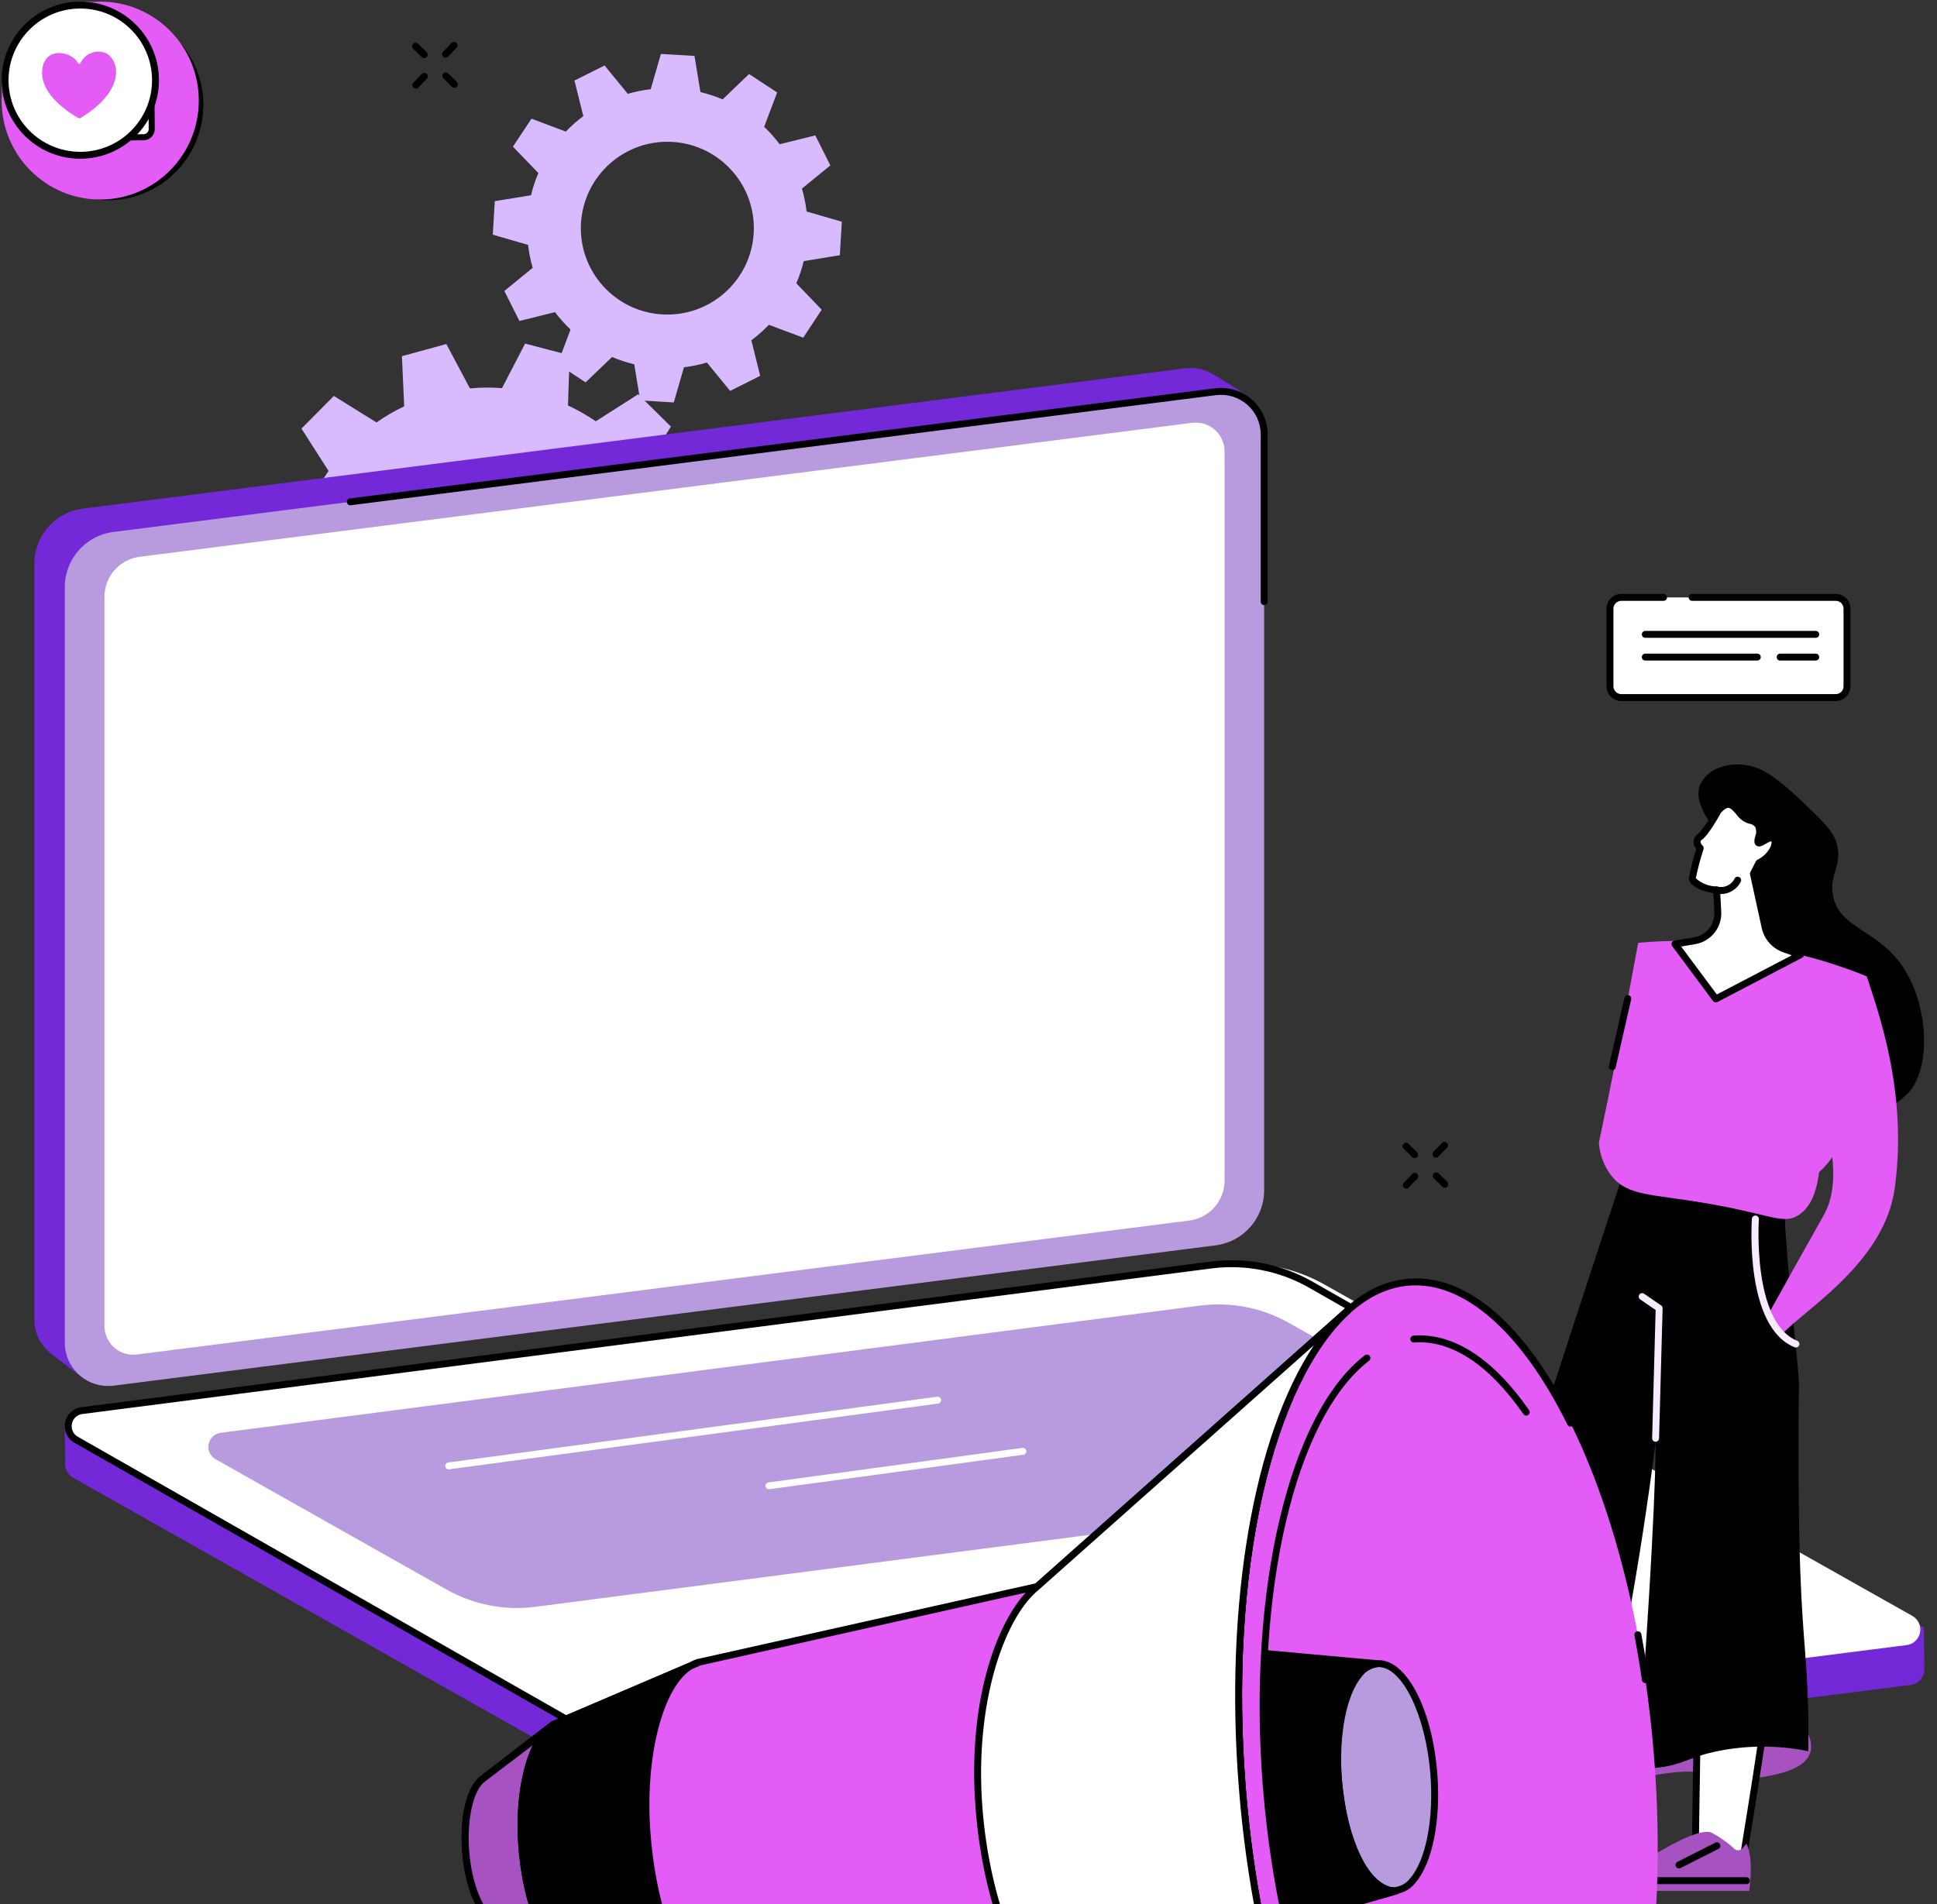 <svg xmlns="http://www.w3.org/2000/svg" xmlns:xlink="http://www.w3.org/1999/xlink" preserveAspectRatio="xMidYMid meet" width="300" height="295" viewBox="0 0 300 295" style="width:100%;height:100%"><rect x="0" y="0" width="300" height="295" fill="#333333" stroke="none"/><defs><animateTransform repeatCount="indefinite" dur="10s" begin="0s" xlink:href="#_R_G_L_9_G" fill="freeze" attributeName="transform" from="0" to="360" type="rotate" additive="sum" keyTimes="0;0.996;1" values="0;360;360" keySplines="0.167 0.167 0.833 0.833;0 0 0 0" calcMode="spline"/><animateTransform repeatCount="indefinite" dur="10s" begin="0s" xlink:href="#_R_G_L_9_G" fill="freeze" attributeName="transform" from="-36.84 -36.807" to="-36.84 -36.807" type="translate" additive="sum" keyTimes="0;1" values="-36.84 -36.807;-36.84 -36.807" keySplines="0 0 1 1" calcMode="spline"/><animate repeatCount="indefinite" dur="10s" begin="0s" xlink:href="#_R_G_L_6_G" fill="freeze" attributeName="opacity" from="0" to="1" keyTimes="0;0.029;0.05;1" values="0;0;1;1" keySplines="0.167 0.167 0.833 0.833;0.167 0.167 0.833 0.833;0 0 0 0" calcMode="spline"/><animateTransform repeatCount="indefinite" dur="10s" begin="0s" xlink:href="#_R_G_L_6_G" fill="freeze" attributeName="transform" from="0" to="0" type="rotate" additive="sum" keyTimes="0;0.05;0.163;0.283;0.396;0.508;0.621;0.742;0.854;0.967;1" values="0;0;6;0;6;0;6;0;6;0;0" keySplines="0.333 0 0.667 1;0.333 0 0.667 1;0.333 0 0.667 1;0.333 0 0.667 1;0.333 0 0.667 1;0.333 0 0.667 1;0.333 0 0.667 1;0.333 0 0.667 1;0.333 0 0.667 1;0 0 0 0" calcMode="spline"/><animateTransform repeatCount="indefinite" dur="10s" begin="0s" xlink:href="#_R_G_L_6_G" fill="freeze" attributeName="transform" from="-28.879 -16.323" to="-28.879 -16.323" type="translate" additive="sum" keyTimes="0;1" values="-28.879 -16.323;-28.879 -16.323" keySplines="0 0 1 1" calcMode="spline"/><animate repeatCount="indefinite" dur="10s" begin="0s" xlink:href="#_R_G_L_5_G" fill="freeze" attributeName="opacity" from="0" to="1" keyTimes="0;0.029;0.05;1" values="0;0;1;1" keySplines="0.167 0.167 0.833 0.833;0.167 0.167 0.833 0.833;0 0 0 0" calcMode="spline"/><animate repeatCount="indefinite" dur="10s" begin="0s" xlink:href="#_R_G_L_4_G" fill="freeze" attributeName="opacity" from="0" to="1" keyTimes="0;0.029;0.05;1" values="0;0;1;1" keySplines="0.167 0.167 0.833 0.833;0.167 0.167 0.833 0.833;0 0 0 0" calcMode="spline"/><animateTransform repeatCount="indefinite" dur="10s" begin="0s" xlink:href="#_R_G_L_3_G" fill="freeze" attributeName="transform" from="0" to="0" type="rotate" additive="sum" keyTimes="0;0.1;0.2;0.3;0.4;0.5;0.6;0.7;0.8;0.9;1" values="0;3;0;3;0;3;0;3;0;3;0" keySplines="0.333 0 0.667 1;0.333 0 0.667 1;0.333 0 0.667 1;0.333 0 0.667 1;0.333 0 0.667 1;0.333 0 0.667 1;0.333 0 0.667 1;0.333 0 0.667 1;0.333 0 0.667 1;0.333 0 0.667 1" calcMode="spline"/><animateTransform repeatCount="indefinite" dur="10s" begin="0s" xlink:href="#_R_G_L_3_G" fill="freeze" attributeName="transform" from="0 0" to="1 1" type="scale" additive="sum" keyTimes="0;0.025;1" values="0 0;1 1;1 1" keySplines="0.333 0 0.667 1;0 0 0 0" calcMode="spline"/><animateTransform repeatCount="indefinite" dur="10s" begin="0s" xlink:href="#_R_G_L_3_G" fill="freeze" attributeName="transform" from="-62.565 -184.782" to="-62.565 -184.782" type="translate" additive="sum" keyTimes="0;1" values="-62.565 -184.782;-62.565 -184.782" keySplines="0 0 1 1" calcMode="spline"/><animateMotion repeatCount="indefinite" dur="10s" begin="0s" xlink:href="#_R_G_L_2_G_L_5_G" fill="freeze" keyTimes="0;0.042;0.067;0.175;0.283;0.392;0.512;0.621;0.729;0.838;0.954;1" path="M167.02 92.26 C167.02,92.26 167.02,92.26 167.02,92.26 C167.02,92.26 263.02,18.26 263.02,18.26 C263.02,18.26 282.02,18.26 282.02,18.26 C282.02,18.26 263.02,18.26 263.02,18.26 C263.02,18.26 282.02,18.26 282.02,18.26 C282.02,18.26 263.02,18.26 263.02,18.26 C263.02,18.26 282.02,18.26 282.02,18.26 C282.02,18.26 263.02,18.26 263.02,18.26 C263.02,18.26 282.02,18.26 282.02,18.26 C282.02,18.26 263.02,18.26 263.02,18.26 C263.02,18.26 263.02,18.26 263.02,18.26 " keyPoints="0;0;0.44;0.51;0.58;0.65;0.72;0.79;0.86;0.93;1;1" keySplines="0.333 0 0.667 1;0.333 0 0.667 1;0.333 0 0.667 1;0.333 0 0.667 1;0.333 0 0.667 1;0.333 0 0.667 1;0.333 0 0.667 1;0.333 0 0.667 1;0.333 0 0.667 1;0.333 0 0.667 1;0 0 0 0" calcMode="spline"/><animateTransform repeatCount="indefinite" dur="10s" begin="0s" xlink:href="#_R_G_L_2_G_L_5_G" fill="freeze" attributeName="transform" from="0 0" to="1 1" type="scale" additive="sum" keyTimes="0;0.042;0.067;1" values="0 0;0 0;1 1;1 1" keySplines="0.167 0.167 0.833 0.833;0.167 0.167 0.833 0.833;0 0 0 0" calcMode="spline"/><animateTransform repeatCount="indefinite" dur="10s" begin="0s" xlink:href="#_R_G_L_2_G_L_5_G" fill="freeze" attributeName="transform" from="-16.824 -16.312" to="-16.824 -16.312" type="translate" additive="sum" keyTimes="0;0.042;1" values="-16.824 -16.312;-16.824 -16.312;-16.824 -16.312" keySplines="0 0 1 1;0 0 0 0" calcMode="spline"/><animate repeatCount="indefinite" dur="10s" begin="0s" xlink:href="#_R_G_L_2_G_L_5_G_M" fill="freeze" attributeName="opacity" from="0" to="1" keyTimes="0;0.042;0.042;0.042;1" values="0;0;0;1;1" keySplines="0 0 0 0;0 0 0 0;0 0 0 0;0 0 0 0" calcMode="spline"/><animateMotion repeatCount="indefinite" dur="10s" begin="0s" xlink:href="#_R_G_L_2_G_L_4_G" fill="freeze" keyTimes="0;0.042;0.062;0.087;0.196;0.304;0.412;0.533;0.642;0.75;0.858;0.971;1" path="M168.14 92.72 C168.14,92.72 168.14,92.72 168.14,92.72 C168.14,92.72 168.14,92.72 168.14,92.72 C168.14,92.72 224.14,29.72 224.14,29.72 C224.14,29.72 241.14,29.72 241.14,29.72 C241.14,29.72 224.14,29.72 224.14,29.72 C224.14,29.72 241.14,29.72 241.14,29.72 C241.14,29.72 224.14,29.72 224.14,29.72 C224.14,29.72 241.14,29.72 241.14,29.72 C241.14,29.72 224.14,29.72 224.14,29.72 C224.14,29.72 241.14,29.72 241.14,29.72 C241.14,29.72 224.14,29.72 224.14,29.72 C224.14,29.72 224.14,29.72 224.14,29.72 " keyPoints="0;0;0;0.38;0.46;0.54;0.61;0.69;0.77;0.85;0.92;1;1" keySplines="0.333 0 0.667 1;0.333 0 0.667 1;0.333 0 0.667 1;0.333 0 0.667 1;0.333 0 0.667 1;0.333 0 0.667 1;0.333 0 0.667 1;0.333 0 0.667 1;0.333 0 0.667 1;0.333 0 0.667 1;0.333 0 0.667 1;0 0 0 0" calcMode="spline"/><animateTransform repeatCount="indefinite" dur="10s" begin="0s" xlink:href="#_R_G_L_2_G_L_4_G" fill="freeze" attributeName="transform" from="0 0" to="1 1" type="scale" additive="sum" keyTimes="0;0.042;0.062;0.087;1" values="0 0;0 0;0 0;1 1;1 1" keySplines="0.167 0.167 0.833 0.833;0.167 0.167 0.833 0.833;0.167 0.167 0.833 0.833;0 0 0 0" calcMode="spline"/><animateTransform repeatCount="indefinite" dur="10s" begin="0s" xlink:href="#_R_G_L_2_G_L_4_G" fill="freeze" attributeName="transform" from="-14.898 -14.862" to="-14.898 -14.862" type="translate" additive="sum" keyTimes="0;0.042;1" values="-14.898 -14.862;-14.898 -14.862;-14.898 -14.862" keySplines="0 0 1 1;0 0 0 0" calcMode="spline"/><animate repeatCount="indefinite" dur="10s" begin="0s" xlink:href="#_R_G_L_2_G_L_4_G_M" fill="freeze" attributeName="opacity" from="0" to="1" keyTimes="0;0.042;0.062;0.063;1" values="0;0;0;1;1" keySplines="0 0 0 0;0 0 0 0;0 0 0 0;0 0 0 0" calcMode="spline"/><animateMotion repeatCount="indefinite" dur="10s" begin="0s" xlink:href="#_R_G_L_2_G_L_3_G" fill="freeze" keyTimes="0;0.042;0.083;0.108;0.217;0.325;0.433;0.558;0.667;0.775;0.883;0.992;1" path="M167.49 90.09 C167.49,90.09 167.49,90.09 167.49,90.09 C167.49,90.09 167.49,90.09 167.49,90.09 C167.49,90.09 191.49,57.09 191.49,57.09 C191.49,57.09 178.49,57.09 178.49,57.09 C178.49,57.09 191.49,57.09 191.49,57.09 C191.49,57.09 178.49,57.09 178.49,57.09 C178.49,57.09 191.49,57.09 191.49,57.09 C191.49,57.09 178.49,57.09 178.49,57.09 C178.49,57.09 191.49,57.09 191.49,57.09 C191.49,57.09 178.49,57.09 178.49,57.09 C178.49,57.09 191.49,57.09 191.49,57.09 C191.49,57.09 191.49,57.09 191.49,57.09 " keyPoints="0;0;0;0.28;0.37;0.46;0.55;0.64;0.73;0.82;0.91;1;1" keySplines="0.333 0 0.667 1;0.333 0 0.667 1;0.333 0 0.667 1;0.333 0 0.667 1;0.333 0 0.667 1;0.333 0 0.667 1;0.333 0 0.667 1;0.333 0 0.667 1;0.333 0 0.667 1;0.333 0 0.667 1;0.333 0 0.667 1;0 0 0 0" calcMode="spline"/><animateTransform repeatCount="indefinite" dur="10s" begin="0s" xlink:href="#_R_G_L_2_G_L_3_G" fill="freeze" attributeName="transform" from="0 0" to="1 1" type="scale" additive="sum" keyTimes="0;0.042;0.083;0.108;1" values="0 0;0 0;0 0;1 1;1 1" keySplines="0.167 0.167 0.833 0.833;0.167 0.167 0.833 0.833;0.167 0.167 0.833 0.833;0 0 0 0" calcMode="spline"/><animateTransform repeatCount="indefinite" dur="10s" begin="0s" xlink:href="#_R_G_L_2_G_L_3_G" fill="freeze" attributeName="transform" from="-14.676 -14.65" to="-14.676 -14.65" type="translate" additive="sum" keyTimes="0;0.042;1" values="-14.676 -14.65;-14.676 -14.65;-14.676 -14.65" keySplines="0 0 1 1;0 0 0 0" calcMode="spline"/><animate repeatCount="indefinite" dur="10s" begin="0s" xlink:href="#_R_G_L_2_G_L_3_G_M" fill="freeze" attributeName="opacity" from="0" to="1" keyTimes="0;0.042;0.083;0.083;1" values="0;0;0;1;1" keySplines="0 0 0 0;0 0 0 0;0 0 0 0;0 0 0 0" calcMode="spline"/><animateMotion repeatCount="indefinite" dur="10s" begin="0s" xlink:href="#_R_G_L_2_G_L_2_G" fill="freeze" keyTimes="0;0.042;0.104;0.129;0.237;0.346;0.454;0.579;0.688;0.796;0.904;1" path="M169.5 94.42 C169.5,94.42 169.5,94.42 169.5,94.42 C169.5,94.42 169.5,94.42 169.5,94.42 C169.5,94.42 275.5,58.42 275.5,58.42 C275.5,58.42 257.5,58.42 257.5,58.42 C257.5,58.42 275.5,58.42 275.5,58.42 C275.5,58.42 257.5,58.42 257.5,58.42 C257.5,58.42 275.5,58.42 275.5,58.42 C275.5,58.42 257.5,58.42 257.5,58.42 C257.5,58.42 275.5,58.42 275.5,58.42 C275.5,58.42 257.5,58.42 257.5,58.42 C257.5,58.42 257.5,58.42 257.5,58.42 " keyPoints="0;0;0;0.47;0.55;0.62;0.7;0.77;0.85;0.92;1;1" keySplines="0.333 0 0.667 1;0.333 0 0.667 1;0.333 0 0.667 1;0.333 0 0.667 1;0.333 0 0.667 1;0.333 0 0.667 1;0.333 0 0.667 1;0.333 0 0.667 1;0.333 0 0.667 1;0.333 0 0.667 1;0 0 0 0" calcMode="spline"/><animateTransform repeatCount="indefinite" dur="10s" begin="0s" xlink:href="#_R_G_L_2_G_L_2_G" fill="freeze" attributeName="transform" from="0 0" to="1 1" type="scale" additive="sum" keyTimes="0;0.042;0.104;0.129;1" values="0 0;0 0;0 0;1 1;1 1" keySplines="0.167 0.167 0.833 0.833;0.167 0.167 0.833 0.833;0.167 0.167 0.833 0.833;0 0 0 0" calcMode="spline"/><animateTransform repeatCount="indefinite" dur="10s" begin="0s" xlink:href="#_R_G_L_2_G_L_2_G" fill="freeze" attributeName="transform" from="-13.133 -13.185" to="-13.133 -13.185" type="translate" additive="sum" keyTimes="0;0.042;1" values="-13.133 -13.185;-13.133 -13.185;-13.133 -13.185" keySplines="0 0 1 1;0 0 0 0" calcMode="spline"/><animate repeatCount="indefinite" dur="10s" begin="0s" xlink:href="#_R_G_L_2_G_L_2_G_M" fill="freeze" attributeName="opacity" from="0" to="1" keyTimes="0;0.042;0.104;0.104;1" values="0;0;0;1;1" keySplines="0 0 0 0;0 0 0 0;0 0 0 0;0 0 0 0" calcMode="spline"/><animateMotion repeatCount="indefinite" dur="10s" begin="0s" xlink:href="#_R_G_L_2_G_L_1_G" fill="freeze" keyTimes="0;0.042;0.125;0.15;0.258;0.367;0.475;0.6;0.708;0.817;0.925;1" path="M169.75 91.34 C169.75,91.34 169.75,91.34 169.75,91.34 C169.75,91.34 169.75,91.34 169.75,91.34 C169.75,91.34 229.75,76.34 229.75,76.34 C229.75,76.34 214.75,76.34 214.75,76.34 C214.75,76.34 229.75,76.34 229.75,76.34 C229.75,76.34 214.75,76.34 214.75,76.34 C214.75,76.34 229.75,76.34 229.75,76.34 C229.75,76.34 214.75,76.34 214.75,76.34 C214.75,76.34 229.75,76.34 229.75,76.34 C229.75,76.34 214.75,76.34 214.75,76.34 C214.75,76.34 214.75,76.34 214.75,76.34 " keyPoints="0;0;0;0.37;0.46;0.55;0.64;0.73;0.82;0.91;1;1" keySplines="0.333 0 0.667 1;0.333 0 0.667 1;0.333 0 0.667 1;0.333 0 0.667 1;0.333 0 0.667 1;0.333 0 0.667 1;0.333 0 0.667 1;0.333 0 0.667 1;0.333 0 0.667 1;0.333 0 0.667 1;0 0 0 0" calcMode="spline"/><animateTransform repeatCount="indefinite" dur="10s" begin="0s" xlink:href="#_R_G_L_2_G_L_1_G" fill="freeze" attributeName="transform" from="0 0" to="1 1" type="scale" additive="sum" keyTimes="0;0.042;0.125;0.15;1" values="0 0;0 0;0 0;1 1;1 1" keySplines="0.167 0.167 0.833 0.833;0.167 0.167 0.833 0.833;0.167 0.167 0.833 0.833;0 0 0 0" calcMode="spline"/><animateTransform repeatCount="indefinite" dur="10s" begin="0s" xlink:href="#_R_G_L_2_G_L_1_G" fill="freeze" attributeName="transform" from="-15.518 -15.581" to="-15.518 -15.581" type="translate" additive="sum" keyTimes="0;0.042;1" values="-15.518 -15.581;-15.518 -15.581;-15.518 -15.581" keySplines="0 0 1 1;0 0 0 0" calcMode="spline"/><animate repeatCount="indefinite" dur="10s" begin="0s" xlink:href="#_R_G_L_2_G_L_1_G_M" fill="freeze" attributeName="opacity" from="0" to="1" keyTimes="0;0.042;0.125;0.125;1" values="0;0;0;1;1" keySplines="0 0 0 0;0 0 0 0;0 0 0 0;0 0 0 0" calcMode="spline"/><animateMotion repeatCount="indefinite" dur="10s" begin="0s" xlink:href="#_R_G_L_2_G_L_0_G" fill="freeze" keyTimes="0;0.042;0.15;0.175;0.283;0.392;0.504;0.625;0.733;0.842;0.954;1" path="M170.14 92.3 C170.14,92.3 170.14,92.3 170.14,92.3 C170.14,92.3 170.14,92.3 170.14,92.3 C170.14,92.3 218.14,118.3 218.14,118.3 C218.14,118.3 236.14,118.3 236.14,118.3 C236.14,118.3 218.14,118.3 218.14,118.3 C218.14,118.3 236.14,118.3 236.14,118.3 C236.14,118.3 218.14,118.3 218.14,118.3 C218.14,118.3 236.14,118.3 236.14,118.3 C236.14,118.3 218.14,118.3 218.14,118.3 C218.14,118.3 236.14,118.3 236.14,118.3 C236.14,118.3 236.14,118.3 236.14,118.3 " keyPoints="0;0;0;0.3;0.4;0.5;0.6;0.7;0.8;0.9;1;1" keySplines="0.333 0 0.667 1;0.333 0 0.667 1;0.333 0 0.667 1;0.333 0 0.667 1;0.167 0 0.667 1;0.333 0 0.667 1;0.167 0 0.667 1;0.333 0 0.667 1;0.167 0 0.667 1;0.333 0 0.667 1;0 0 0 0" calcMode="spline"/><animateTransform repeatCount="indefinite" dur="10s" begin="0s" xlink:href="#_R_G_L_2_G_L_0_G" fill="freeze" attributeName="transform" from="0 0" to="1 1" type="scale" additive="sum" keyTimes="0;0.042;0.15;0.175;1" values="0 0;0 0;0 0;1 1;1 1" keySplines="0.167 0.167 0.833 0.833;0.167 0.167 0.833 0.833;0.167 0.167 0.833 0.833;0 0 0 0" calcMode="spline"/><animateTransform repeatCount="indefinite" dur="10s" begin="0s" xlink:href="#_R_G_L_2_G_L_0_G" fill="freeze" attributeName="transform" from="-12.437 -12.418" to="-12.437 -12.418" type="translate" additive="sum" keyTimes="0;0.042;1" values="-12.437 -12.418;-12.437 -12.418;-12.437 -12.418" keySplines="0 0 1 1;0 0 0 0" calcMode="spline"/><animate repeatCount="indefinite" dur="10s" begin="0s" xlink:href="#_R_G_L_2_G_L_0_G_M" fill="freeze" attributeName="opacity" from="0" to="1" keyTimes="0;0.042;0.15;0.15;1" values="0;0;0;1;1" keySplines="0 0 0 0;0 0 0 0;0 0 0 0;0 0 0 0" calcMode="spline"/><animate repeatCount="indefinite" dur="10s" begin="0s" xlink:href="#_R_G_L_2_G_M" fill="freeze" attributeName="opacity" from="0" to="1" keyTimes="0;0.042;0.042;1" values="0;0;1;1" keySplines="0 0 0 0;0 0 0 0;0 0 0 0" calcMode="spline"/><animate attributeType="XML" attributeName="opacity" dur="10s" from="0" to="1" xlink:href="#time_group"/></defs><g id="_R_G"><g id="_R_G_L_9_G" transform=" translate(38.589, 52.976)"><path id="_R_G_L_9_G_D_0_P_0" fill="#d8bafe" fill-opacity="1" fill-rule="nonzero" d=" M73.36 30.51 C73.36,30.51 71.48,23.64 71.48,23.64 C71.48,23.64 63.7,23.99 63.7,23.99 C62.99,22.49 62.15,21.06 61.2,19.7 C61.2,19.7 65.32,13.11 65.32,13.11 C65.32,13.11 60.25,8.1 60.25,8.1 C60.25,8.1 53.69,12.29 53.69,12.29 C52.32,11.36 50.88,10.53 49.38,9.84 C49.38,9.84 49.64,2.06 49.64,2.06 C49.64,2.06 42.74,0.25 42.74,0.25 C42.74,0.25 39.16,7.15 39.16,7.15 C37.51,7.02 35.85,7.04 34.19,7.19 C34.19,7.19 30.54,0.32 30.54,0.32 C30.54,0.32 23.66,2.2 23.66,2.2 C23.66,2.2 24.01,9.97 24.01,9.97 C22.51,10.68 21.08,11.52 19.72,12.47 C19.72,12.47 13.12,8.36 13.12,8.36 C13.12,8.36 8.1,13.42 8.1,13.42 C8.1,13.42 12.3,19.98 12.3,19.98 C11.37,21.34 10.54,22.78 9.85,24.29 C9.85,24.29 2.06,24.02 2.06,24.02 C2.06,24.02 0.25,30.91 0.25,30.91 C0.25,30.91 7.16,34.49 7.16,34.49 C7.03,36.14 7.04,37.8 7.19,39.45 C7.19,39.45 0.32,43.11 0.32,43.11 C0.32,43.11 2.2,49.98 2.2,49.98 C2.2,49.98 9.98,49.62 9.98,49.62 C10.69,51.12 11.53,52.56 12.48,53.91 C12.48,53.91 8.36,60.51 8.36,60.51 C8.36,60.51 13.43,65.52 13.43,65.52 C13.43,65.52 19.99,61.32 19.99,61.32 C21.36,62.26 22.8,63.08 24.3,63.78 C24.3,63.78 24.04,71.56 24.04,71.56 C24.04,71.56 30.94,73.36 30.94,73.36 C30.94,73.36 34.52,66.46 34.52,66.46 C36.17,66.59 37.83,66.58 39.49,66.43 C39.49,66.43 43.14,73.3 43.14,73.3 C43.14,73.3 50.02,71.42 50.02,71.42 C50.02,71.42 49.67,63.64 49.67,63.64 C51.17,62.93 52.6,62.1 53.96,61.14 C53.96,61.14 60.56,65.26 60.56,65.26 C60.56,65.26 65.58,60.19 65.58,60.19 C65.58,60.19 61.38,53.64 61.38,53.64 C62.32,52.27 63.14,50.83 63.84,49.33 C63.84,49.33 71.62,49.6 71.62,49.6 C71.62,49.6 73.43,42.71 73.43,42.71 C73.43,42.71 66.52,39.13 66.52,39.13 C66.65,37.48 66.64,35.82 66.49,34.16 C66.49,34.16 73.36,30.51 73.36,30.51z  M41.69 54.5 C31.91,57.17 21.82,51.42 19.13,41.65 C16.46,31.88 22.21,21.79 31.98,19.12 C31.98,19.12 31.99,19.12 31.99,19.12 C41.77,16.44 51.86,22.19 54.55,31.96 C57.22,41.73 51.47,51.82 41.7,54.49 C41.7,54.49 41.69,54.5 41.69,54.5z "/></g><g id="_R_G_L_8_G" transform=" translate(103.355, 35.35) translate(-27.282, -27.245)"><path id="_R_G_L_8_G_D_0_P_0" fill="#d8bafe" fill-opacity="1" fill-rule="nonzero" d=" M54 31.43 C54,31.43 54.31,26.24 54.31,26.24 C54.31,26.24 48.85,24.66 48.85,24.66 C48.71,23.46 48.47,22.27 48.13,21.11 C48.13,21.11 52.53,17.52 52.53,17.52 C52.53,17.52 50.2,12.87 50.2,12.87 C50.2,12.87 44.68,14.24 44.68,14.24 C43.95,13.27 43.15,12.37 42.28,11.54 C42.28,11.54 44.29,6.22 44.29,6.22 C44.29,6.22 39.94,3.36 39.94,3.36 C39.94,3.36 35.85,7.29 35.85,7.29 C34.74,6.82 33.58,6.44 32.41,6.16 C32.41,6.16 31.49,0.56 31.49,0.56 C31.49,0.56 26.29,0.25 26.29,0.25 C26.29,0.25 24.71,5.71 24.71,5.71 C23.51,5.85 22.32,6.09 21.16,6.43 C21.16,6.43 17.56,2.04 17.56,2.04 C17.56,2.04 12.9,4.37 12.9,4.37 C12.9,4.37 14.27,9.88 14.27,9.88 C13.3,10.61 12.39,11.41 11.56,12.28 C11.56,12.28 6.24,10.28 6.24,10.28 C6.24,10.28 3.37,14.62 3.37,14.62 C3.37,14.62 7.31,18.7 7.31,18.7 C6.83,19.82 6.45,20.97 6.17,22.14 C6.17,22.14 0.56,23.06 0.56,23.06 C0.56,23.06 0.25,28.25 0.25,28.25 C0.25,28.25 5.71,29.83 5.71,29.83 C5.85,31.03 6.09,32.22 6.43,33.38 C6.43,33.38 2.04,36.97 2.04,36.97 C2.04,36.97 4.37,41.62 4.37,41.62 C4.37,41.62 9.89,40.25 9.89,40.25 C10.61,41.22 11.42,42.12 12.29,42.95 C12.29,42.95 10.28,48.27 10.28,48.27 C10.28,48.27 14.62,51.13 14.62,51.13 C14.62,51.13 18.72,47.2 18.72,47.2 C19.83,47.67 20.98,48.05 22.16,48.33 C22.16,48.33 23.08,53.93 23.08,53.93 C23.08,53.93 28.28,54.24 28.28,54.24 C28.28,54.24 29.86,48.79 29.86,48.79 C31.06,48.64 32.25,48.4 33.41,48.06 C33.41,48.06 37.01,52.45 37.01,52.45 C37.01,52.45 41.66,50.12 41.66,50.12 C41.66,50.12 40.3,44.61 40.3,44.61 C41.27,43.88 42.18,43.08 43.01,42.21 C43.01,42.21 48.33,44.21 48.33,44.21 C48.33,44.21 51.19,39.87 51.19,39.87 C51.19,39.87 47.26,35.78 47.26,35.78 C47.74,34.67 48.12,33.52 48.4,32.35 C48.4,32.35 54,31.43 54,31.43z  M26.49 40.6 C19.11,40.17 13.48,33.84 13.91,26.46 C13.91,26.46 13.91,26.45 13.91,26.45 C14.36,19.07 20.7,13.44 28.08,13.88 C35.46,14.32 41.09,20.65 40.66,28.02 C40.66,28.03 40.66,28.03 40.66,28.03 C40.21,35.42 33.87,41.04 26.49,40.6z "/></g><g id="_R_G_L_7_G" transform=" translate(151.698, 170.597) translate(-146.628, -113.954)"><path id="_R_G_L_7_G_D_0_P_0" fill="#7429d9" fill-opacity="1" fill-rule="nonzero" d=" M7.28 156.43 C7.28,156.43 178.48,132.66 178.48,132.66 C182.78,132.12 186,128.47 186,124.14 C186,124.14 188.35,4.92 188.35,4.92 C186.4,3.5 184.35,2.2 182.24,1.03 C181.07,0.46 179.76,0.25 178.47,0.42 C178.47,0.42 7.77,22.15 7.77,22.15 C3.48,22.69 0.25,26.35 0.25,30.67 C0.25,30.67 0.25,147.78 0.25,147.78 C0.25,149.78 1.15,151.67 2.7,152.94 C4.07,154.05 7.28,156.43 7.28,156.43z "/><path id="_R_G_L_7_G_D_1_P_0" fill="#b89bdf" fill-opacity="1" fill-rule="nonzero" d=" M12.51 158.02 C12.51,158.02 183.2,136.28 183.2,136.28 C187.5,135.74 190.72,132.09 190.72,127.76 C190.72,127.76 190.72,10.66 190.72,10.66 C190.72,6.96 187.72,3.97 184.03,3.98 C183.75,3.98 183.47,4 183.19,4.03 C183.19,4.03 12.49,25.77 12.49,25.77 C8.2,26.31 4.98,29.96 4.97,34.29 C4.97,34.29 4.97,151.39 4.97,151.39 C4.98,155.08 7.97,158.07 11.67,158.07 C11.95,158.07 12.23,158.05 12.51,158.02z "/><path id="_R_G_L_7_G_D_2_P_0" fill="#000000" fill-opacity="1" fill-rule="nonzero" d=" M190.72 37.1 C190.43,37.1 190.19,36.86 190.19,36.56 C190.19,36.56 190.19,10.66 190.19,10.66 C190.19,8.9 189.43,7.22 188.11,6.06 C186.78,4.89 185.01,4.35 183.26,4.57 C183.26,4.57 49.25,21.63 49.25,21.63 C48.95,21.67 48.68,21.46 48.65,21.17 C48.65,21.17 48.65,21.17 48.65,21.17 C48.61,20.87 48.82,20.61 49.11,20.57 C49.11,20.57 49.11,20.57 49.11,20.57 C49.11,20.57 183.12,3.51 183.12,3.51 C185.18,3.24 187.25,3.88 188.81,5.25 C190.37,6.62 191.26,8.59 191.26,10.66 C191.26,10.66 191.26,36.56 191.26,36.56 C191.26,36.86 191.02,37.1 190.72,37.1z "/><path id="_R_G_L_7_G_D_3_P_0" fill="#ffffff" fill-opacity="1" fill-rule="nonzero" d=" M16.14 153.19 C16.14,153.19 179.13,132.44 179.13,132.44 C182.25,132.04 184.59,129.39 184.59,126.24 C184.59,126.24 184.59,13.29 184.59,13.29 C184.59,10.82 182.59,8.82 180.12,8.83 C179.94,8.83 179.75,8.84 179.56,8.86 C179.56,8.86 16.57,29.61 16.57,29.61 C13.45,30.01 11.11,32.67 11.11,35.81 C11.11,35.81 11.11,148.76 11.11,148.76 C11.11,151.23 13.11,153.23 15.57,153.23 C15.76,153.23 15.95,153.21 16.14,153.19z "/><path id="_R_G_L_7_G_D_4_P_0" fill="#7429d9" fill-opacity="1" fill-rule="nonzero" d=" M113.3 226.98 C113.3,226.98 290.82,204.38 290.82,204.38 C292.07,204.24 293.01,203.16 292.97,201.91 C292.96,201.11 292.9,195.53 292.9,195.53 C292.9,195.53 199.03,142.56 199.03,142.56 C194.08,139.91 188.44,138.86 182.87,139.56 C182.87,139.56 7.59,161.88 7.59,161.88 C6.54,162.01 5.64,162.69 5.22,163.66 C5.22,163.66 4.93,164.31 4.93,164.31 C4.93,164.31 5.08,168.96 5.02,170.05 C4.97,170.97 5.45,171.84 6.26,172.28 C6.26,172.28 97.77,223.94 97.77,223.94 C102.49,226.59 107.93,227.66 113.3,226.98z "/><path id="_R_G_L_7_G_D_5_P_0" fill="#ffffff" fill-opacity="1" fill-rule="nonzero" d=" M113.29 220.77 C113.29,220.77 290.19,198.21 290.19,198.21 C291.52,198.06 292.48,196.86 292.33,195.52 C292.24,194.75 291.78,194.06 291.1,193.68 C291.1,193.68 200.08,142.36 200.08,142.36 C195.36,139.7 189.92,138.64 184.55,139.32 C184.55,139.32 7.66,161.88 7.66,161.88 C6.32,162.03 5.37,163.23 5.52,164.57 C5.61,165.34 6.07,166.03 6.75,166.41 C6.75,166.41 97.77,217.73 97.77,217.73 C102.48,220.38 107.93,221.45 113.29,220.77z "/><path id="_R_G_L_7_G_D_6_P_0" fill="#000000" fill-opacity="1" fill-rule="nonzero" d=" M109 221.5 C104.61,221.5 100.29,220.36 96.47,218.2 C96.47,218.2 6.47,166.87 6.47,166.87 C5.34,166.25 4.76,164.97 5.02,163.72 C5.26,162.45 6.29,161.49 7.56,161.35 C7.56,161.35 182.49,138.79 182.49,138.79 C187.92,138.1 193.42,139.19 198.18,141.89 C198.18,141.89 204.39,145.43 204.39,145.43 C204.65,145.58 204.74,145.91 204.59,146.17 C204.44,146.42 204.11,146.51 203.86,146.37 C203.86,146.37 197.64,142.82 197.64,142.82 C193.09,140.24 187.82,139.2 182.63,139.85 C182.63,139.85 7.7,162.41 7.7,162.41 C6.88,162.5 6.22,163.11 6.07,163.92 C5.9,164.73 6.28,165.55 7,165.94 C7,165.94 97,217.26 97,217.26 C101.56,219.85 106.83,220.89 112.02,220.24 C112.02,220.24 241.09,203.59 241.09,203.59 C241.38,203.55 241.65,203.76 241.69,204.05 C241.73,204.35 241.52,204.62 241.23,204.65 C241.23,204.65 112.16,221.3 112.16,221.3 C111.11,221.43 110.06,221.5 109,221.5z "/><path id="_R_G_L_7_G_D_7_P_0" fill="#b89bdf" fill-opacity="1" fill-rule="nonzero" d=" M77.84 192.28 C77.84,192.28 229.53,172.58 229.53,172.58 C230.73,172.43 231.58,171.33 231.43,170.12 C231.34,169.44 230.94,168.83 230.34,168.49 C230.34,168.49 194.67,148.36 194.67,148.36 C190.47,145.96 185.61,145 180.81,145.61 C180.81,145.61 29.12,165.32 29.12,165.32 C27.92,165.47 27.07,166.58 27.22,167.78 C27.31,168.47 27.71,169.07 28.31,169.41 C28.31,169.41 63.98,189.54 63.98,189.54 C68.18,191.94 73.05,192.9 77.84,192.28z "/><path id="_R_G_L_7_G_D_8_P_0" fill="#ffffff" fill-opacity="1" fill-rule="nonzero" d=" M64.42 170.99 C64.15,170.99 63.92,170.79 63.89,170.52 C63.85,170.23 64.06,169.96 64.35,169.92 C64.35,169.92 140.09,159.73 140.09,159.73 C140.38,159.69 140.65,159.9 140.69,160.19 C140.72,160.48 140.52,160.75 140.23,160.79 C140.23,160.79 64.49,170.98 64.49,170.98 C64.47,170.99 64.44,170.99 64.42,170.99z "/><path id="_R_G_L_7_G_D_9_P_0" fill="#ffffff" fill-opacity="1" fill-rule="nonzero" d=" M114.02 174.07 C113.75,174.07 113.53,173.87 113.49,173.61 C113.45,173.31 113.66,173.05 113.95,173.01 C113.95,173.01 153.28,167.66 153.28,167.66 C153.57,167.63 153.84,167.83 153.88,168.12 C153.92,168.41 153.71,168.68 153.42,168.72 C153.42,168.72 114.09,174.06 114.09,174.06 C114.07,174.07 114.04,174.07 114.02,174.07z "/></g><g id="_R_G_L_6_G" transform=" translate(254.231, 148.652)"><path id="_R_G_L_6_G_D_0_P_0" fill="#e35cf6" fill-opacity="1" fill-rule="nonzero" d=" M7.1 12.74 C7.67,14.83 8.56,16.83 9.73,18.65 C11.09,20.76 13.99,25.26 17.5,25.37 C21.12,25.48 23.76,17.79 28.36,13.72 C30.92,17.27 32.01,21.67 31.4,26 C30.26,33.45 21.53,37.9 15.51,36.9 C8,35.65 1.21,25.36 3.67,12.51 C3.67,12.51 7.1,12.74 7.1,12.74z "/><path id="_R_G_L_6_G_D_1_P_0" fill="#ffffff" fill-opacity="1" fill-rule="nonzero" d=" M7.63 7.58 C7.63,7.58 5.81,1.5 5.81,1.5 C5.68,1.08 5.27,0.81 4.83,0.86 C4.34,0.92 3.98,1.36 4.03,1.86 C4.03,1.86 4.29,4.35 4.29,4.35 C4.29,4.35 1.87,6.29 1.87,6.29 C1.13,6.89 0.83,7.89 1.14,8.79 C1.14,8.79 1.94,11.19 1.94,11.19 C2.35,12.39 3.45,13.21 4.71,13.27 C4.71,13.27 5.56,13.32 5.56,13.32 C6.87,13.38 8.07,12.6 8.56,11.39 C8.56,11.39 9.14,9.95 9.14,9.95 C9.48,9.09 9.06,8.11 8.2,7.77 C8.16,7.75 8.13,7.74 8.1,7.73 C8.1,7.73 7.63,7.58 7.63,7.58z "/><path id="_R_G_L_6_G_D_2_P_0" fill="#000000" fill-opacity="1" fill-rule="nonzero" d=" M5.71 13.86 C5.71,13.86 5.53,13.86 5.53,13.86 C5.53,13.86 4.68,13.82 4.68,13.82 C3.19,13.75 1.9,12.77 1.43,11.36 C1.43,11.36 0.63,8.97 0.63,8.97 C0.25,7.85 0.61,6.62 1.53,5.88 C1.53,5.88 3.72,4.12 3.72,4.12 C3.72,4.12 3.49,1.92 3.49,1.92 C3.41,1.13 3.98,0.42 4.77,0.33 C5.46,0.25 6.12,0.68 6.32,1.35 C6.32,1.35 8.07,7.16 8.07,7.16 C8.07,7.16 8.27,7.23 8.27,7.23 C8.85,7.42 9.32,7.85 9.58,8.4 C9.84,8.95 9.86,9.59 9.63,10.16 C9.63,10.16 9.05,11.59 9.05,11.59 C8.5,12.96 7.18,13.85 5.71,13.86z  M4.93 1.39 C4.93,1.39 4.89,1.39 4.89,1.39 C4.69,1.41 4.54,1.59 4.56,1.8 C4.56,1.8 4.82,4.29 4.82,4.29 C4.84,4.47 4.76,4.65 4.62,4.76 C4.62,4.76 2.2,6.71 2.2,6.71 C1.63,7.16 1.41,7.93 1.64,8.62 C1.64,8.62 2.45,11.01 2.45,11.01 C2.78,12.01 3.69,12.69 4.73,12.74 C4.73,12.74 5.58,12.78 5.58,12.78 C6.66,12.83 7.66,12.19 8.06,11.18 C8.06,11.18 8.63,9.75 8.63,9.75 C8.75,9.46 8.74,9.13 8.61,8.84 C8.48,8.55 8.23,8.33 7.93,8.24 C7.93,8.24 7.46,8.08 7.46,8.08 C7.3,8.03 7.17,7.89 7.12,7.73 C7.12,7.73 5.29,1.65 5.29,1.65 C5.24,1.49 5.1,1.39 4.93,1.39 C4.93,1.39 4.93,1.39 4.93,1.39z "/><path id="_R_G_L_6_G_D_3_P_0" fill="#ffffff" fill-opacity="1" fill-rule="nonzero" d=" M7.63 7.58 C7.63,7.58 5.53,7.85 5.53,7.85 C5.53,7.85 5.22,9.56 6.55,9.53 C6.55,9.53 7.63,7.58 7.63,7.58z "/><path id="_R_G_L_6_G_D_4_P_0" fill="#000000" fill-opacity="1" fill-rule="nonzero" d=" M6.51 10.06 C6.07,10.08 5.66,9.9 5.37,9.57 C5.01,9.04 4.88,8.38 5,7.75 C5.04,7.52 5.23,7.34 5.46,7.31 C5.46,7.31 7.56,7.04 7.56,7.04 C7.86,7.01 8.12,7.22 8.16,7.51 C8.16,7.51 8.16,7.51 8.16,7.51 C8.2,7.8 7.99,8.07 7.7,8.11 C7.7,8.11 7.7,8.11 7.7,8.11 C7.7,8.11 6.03,8.32 6.03,8.32 C6.02,8.52 6.08,8.71 6.18,8.88 C6.21,8.91 6.28,8.99 6.53,8.99 C6.82,8.97 7.06,9.2 7.07,9.49 C7.08,9.49 7.08,9.5 7.08,9.51 C7.08,9.81 6.85,10.05 6.55,10.06 C6.55,10.06 6.51,10.06 6.51,10.06z "/><path id="_R_G_L_6_G_D_5_P_0" fill="#ffffff" fill-opacity="1" fill-rule="nonzero" d=" M3.64 4.87 C3.64,4.87 4.16,7.89 4.16,7.89 C4.16,7.89 3.64,4.87 3.64,4.87z "/><path id="_R_G_L_6_G_D_6_P_0" fill="#000000" fill-opacity="1" fill-rule="nonzero" d=" M4.16 8.42 C3.89,8.42 3.67,8.24 3.63,7.98 C3.63,7.98 3.11,4.96 3.11,4.96 C3.06,4.67 3.26,4.4 3.55,4.35 C3.84,4.29 4.12,4.49 4.17,4.78 C4.17,4.78 4.17,4.78 4.17,4.78 C4.17,4.78 4.68,7.8 4.68,7.8 C4.73,8.09 4.54,8.37 4.25,8.42 C4.22,8.42 4.19,8.42 4.16,8.42z "/><path id="_R_G_L_6_G_D_7_P_0" fill="#ffffff" fill-opacity="1" fill-rule="nonzero" d=" M2.22 6.22 C2.22,6.22 2.65,8.61 2.65,8.61 C2.65,8.61 2.22,6.22 2.22,6.22z "/><path id="_R_G_L_6_G_D_8_P_0" fill="#000000" fill-opacity="1" fill-rule="nonzero" d=" M2.65 9.15 C2.39,9.15 2.17,8.96 2.12,8.71 C2.12,8.71 1.69,6.31 1.69,6.31 C1.63,6.02 1.83,5.74 2.12,5.69 C2.41,5.64 2.69,5.83 2.74,6.12 C2.74,6.12 3.18,8.52 3.18,8.52 C3.23,8.81 3.04,9.09 2.74,9.14 C2.71,9.14 2.68,9.15 2.65,9.15z "/></g><g id="_R_G_L_5_G" transform=" translate(254.968, 205.588) translate(-44.356, -87.598)"><path id="_R_G_L_5_G_D_0_P_0" fill="#000000" fill-opacity="1" fill-rule="nonzero" d=" M56.94 51.05 C57.13,51.57 57.42,52.06 57.79,52.47 C58.86,53.46 60.19,54.14 61.62,54.43 C62.76,54.83 63.94,55.07 65.15,55.13 C67.52,55.15 69.75,53.86 72.12,53.74 C73.73,53.79 75.33,54.01 76.89,54.4 C79.89,54.91 82.29,53.7 84.52,51.74 C88.46,48.26 88.25,38.5 84.43,32.31 C80.4,25.77 74.11,26.11 73.24,20.5 C72.74,17.27 74.87,15.93 73.79,12.49 C73.23,10.69 71.61,9.14 68.36,6.04 C63.91,1.8 62.04,1.15 61.4,0.95 C59.58,0.26 57.57,0.25 55.74,0.91 C54.37,1.35 53.25,2.35 52.66,3.65 C52,5.47 52.96,7.28 53.49,8.27 C54.67,10.47 56.17,11.07 57.01,12.1 C60.79,16.74 53.67,23.3 55.36,33.78 C55.87,35.97 56.48,38.13 57.21,40.26 C57.97,43.09 56.79,43.82 56.6,46.37 C56.38,47.94 56.5,49.53 56.94,51.05z "/><path id="_R_G_L_5_G_D_1_P_0" fill="#a652c1" fill-opacity="1" fill-rule="nonzero" d=" M35.71 151.32 C35.71,151.32 37.48,155.18 37.48,155.18 C37.36,155.58 37.16,155.94 36.87,156.24 C34.99,158.38 29.91,156.67 28.7,156.26 C24.23,154.76 23.67,152.91 19.65,151.5 C17.45,150.73 15.13,150.39 12.81,150.48 C13.08,149.89 13.46,149.36 13.94,148.92 C15.26,147.82 16.96,147.26 18.68,147.36 C23.51,147.34 35.71,151.32 35.71,151.32z "/><path id="_R_G_L_5_G_D_2_P_0" fill="#ffffff" fill-opacity="1" fill-rule="nonzero" d=" M20.45 169.32 C20.45,169.32 12.26,172.47 12.26,167.1 C12.26,166.93 19,145.2 19,145.2 C19,145.2 28.64,150.42 28.64,150.42 C28.64,150.42 20.45,169.32 20.45,169.32z "/><path id="_R_G_L_5_G_D_3_P_0" fill="#000000" fill-opacity="1" fill-rule="nonzero" d=" M15.88 170.77 C14.9,170.82 13.93,170.57 13.09,170.07 C12.16,169.38 11.64,168.26 11.73,167.1 C11.73,167 11.73,166.85 18.48,145.04 C18.53,144.89 18.65,144.77 18.79,144.71 C18.94,144.65 19.11,144.66 19.25,144.73 C19.25,144.73 28.9,149.95 28.9,149.95 C29.14,150.08 29.24,150.38 29.13,150.63 C29.13,150.63 20.94,169.53 20.94,169.53 C20.88,169.67 20.77,169.77 20.64,169.82 C19.11,170.39 17.5,170.71 15.88,170.77z  M12.8 167.17 C12.74,167.95 13.07,168.71 13.7,169.18 C15.27,170.26 18.63,169.4 20.05,168.9 C20.05,168.9 27.95,150.66 27.95,150.66 C27.95,150.66 19.31,145.98 19.31,145.98 C17.41,152.15 13.08,166.13 12.8,167.17z "/><path id="_R_G_L_5_G_D_4_P_0" fill="#a652c1" fill-opacity="1" fill-rule="nonzero" d=" M21.46 174.94 C21.46,174.94 1.16,174.94 1.16,174.94 C0.66,174.95 0.25,174.54 0.25,174.04 C0.25,174 0.25,173.96 0.26,173.92 C0.26,173.92 0.41,172.77 0.41,172.77 C0.79,171.74 1.53,170.89 2.5,170.37 C2.5,170.37 13.51,164.47 13.51,164.47 C15.57,164.92 16.96,166.84 16.75,168.94 C16.75,168.94 19.14,166.64 21.35,168.25 C21.9,170.22 22.16,172.25 22.14,174.28 C22.13,174.65 21.83,174.95 21.46,174.94z "/><path id="_R_G_L_5_G_D_5_P_0" fill="#000000" fill-opacity="1" fill-rule="nonzero" d=" M6.83 171.32 C6.57,171.32 6.35,171.12 6.31,170.86 C6.26,170.57 6.46,170.3 6.75,170.25 C9.75,169.81 12.58,168.58 14.95,166.7 C15.17,166.51 15.51,166.53 15.71,166.75 C15.91,166.97 15.89,167.3 15.67,167.5 C13.15,169.53 10.13,170.85 6.92,171.31 C6.89,171.31 6.86,171.32 6.83,171.32z "/><path id="_R_G_L_5_G_D_6_P_0" fill="#000000" fill-opacity="1" fill-rule="nonzero" d=" M21.42 174.17 C21.42,174.17 1,174.17 1,174.17 C0.7,174.17 0.46,173.93 0.46,173.63 C0.46,173.33 0.7,173.09 1,173.09 C1,173.09 21.42,173.09 21.42,173.09 C21.72,173.09 21.96,173.33 21.96,173.63 C21.96,173.93 21.72,174.17 21.42,174.17z "/><path id="_R_G_L_5_G_D_7_P_0" fill="#a652c1" fill-opacity="1" fill-rule="nonzero" d=" M63.75 157.05 C65.54,156.65 68.98,155.9 69.74,153.55 C70.32,151.77 69.08,149.91 68.8,149.49 C65.34,144.28 53.85,142.81 47.34,147.91 C43.91,150.6 41.59,155.34 42.8,156.85 C43.54,157.77 45.1,156.89 48.9,156.56 C56,155.94 57.81,158.37 63.75,157.05z "/><path id="_R_G_L_5_G_D_8_P_0" fill="#ffffff" fill-opacity="1" fill-rule="nonzero" d=" M62.75 147.36 C63.04,147.54 59.33,170.15 59.33,170.15 C59.33,170.15 51.92,171.05 51.92,171.05 C51.92,171.05 52.24,149.26 52.24,149.26 C52.24,149.26 62.75,147.36 62.75,147.36z "/><path id="_R_G_L_5_G_D_9_P_0" fill="#000000" fill-opacity="1" fill-rule="nonzero" d=" M51.92 171.59 C51.79,171.59 51.66,171.54 51.56,171.45 C51.45,171.35 51.38,171.2 51.38,171.04 C51.38,171.04 51.71,149.26 51.71,149.26 C51.71,149 51.9,148.79 52.15,148.74 C52.15,148.74 62.66,146.83 62.66,146.83 C62.79,146.8 62.92,146.83 63.04,146.9 C63.45,147.16 63.51,147.2 61.68,158.9 C60.79,164.52 59.87,170.18 59.86,170.24 C59.82,170.47 59.63,170.65 59.39,170.68 C59.39,170.68 51.98,171.58 51.98,171.58 C51.96,171.58 51.94,171.59 51.92,171.59z  M52.78 149.72 C52.78,149.72 52.46,170.45 52.46,170.45 C52.46,170.45 58.86,169.67 58.86,169.67 C60.14,161.88 61.91,150.7 62.19,148 C62.19,148 52.78,149.72 52.78,149.72z "/><path id="_R_G_L_5_G_D_10_P_0" fill="#a652c1" fill-opacity="1" fill-rule="nonzero" d=" M39.91 174.94 C39.91,174.94 60.31,174.94 60.31,174.94 C60.31,174.94 61.06,169.88 59.88,167.63 C59.88,167.63 59.25,168.35 59.25,168.35 C58.92,168.71 58.35,168.75 57.99,168.42 C57.99,168.42 57.99,168.42 57.98,168.41 C56.95,167.44 55.78,166.61 54.52,165.94 C52.13,164.85 44.14,170.25 41.08,172.08 C40.36,172.51 39.91,173.3 39.91,174.14 C39.91,174.14 39.91,174.94 39.91,174.94z "/><path id="_R_G_L_5_G_D_11_P_0" fill="#000000" fill-opacity="1" fill-rule="nonzero" d=" M59.87 173.89 C59.87,173.89 40.86,173.89 40.86,173.89 C40.57,173.89 40.33,173.65 40.33,173.36 C40.33,173.06 40.57,172.82 40.86,172.82 C40.86,172.82 59.87,172.82 59.87,172.82 C60.17,172.82 60.41,173.06 60.41,173.36 C60.41,173.65 60.17,173.89 59.87,173.89z "/><path id="_R_G_L_5_G_D_12_P_0" fill="#000000" fill-opacity="1" fill-rule="nonzero" d=" M49.42 171.46 C49.22,171.46 49.04,171.34 48.95,171.16 C48.81,170.9 48.92,170.57 49.18,170.44 C49.18,170.44 55.06,167.47 55.06,167.47 C55.33,167.34 55.65,167.45 55.78,167.71 C55.92,167.98 55.81,168.3 55.55,168.43 C55.55,168.43 49.67,171.4 49.67,171.4 C49.59,171.44 49.51,171.46 49.42,171.46z "/><path id="_R_G_L_5_G_D_13_P_0" fill="#000000" fill-opacity="1" fill-rule="nonzero" d=" M12.81 150.49 C16.73,138.05 20.68,125.63 24.68,113.21 C30.06,96.48 35.51,79.77 41.03,63.08 C49.59,64.08 68.72,57.58 66.72,66.09 C65.73,70.31 65.82,71.24 65.93,72.81 C66.75,85.07 68.04,93.84 68,96.91 C67.96,99.63 67.86,107.8 68.04,118.97 C68.07,120.79 68.12,122.74 68.2,125.08 C68.62,136.88 69.41,139.76 69.47,149.37 C69.48,150.72 69.47,152.03 69.46,153.3 C64.64,152.32 59.66,152.35 54.84,153.41 C50.67,154.35 50.2,155.31 46.44,155.81 C45.28,155.97 44.11,156.04 42.95,156.01 C46.03,114.94 45.8,105.51 45.8,105.51 C44.63,114.64 43.18,124.16 41.37,134.03 C40.05,141.29 38.63,148.29 37.11,155.06 C32.66,153.74 28.76,151.44 23.44,150.46 C19.92,149.83 16.32,149.84 12.81,150.49z "/><path id="_R_G_L_5_G_D_14_P_0" fill="#f8ebff" fill-opacity="1" fill-rule="nonzero" d=" M45.8 105.36 C45.8,105.36 45.79,105.36 45.79,105.36 C45.49,105.35 45.26,105.11 45.27,104.81 C45.27,104.81 45.27,104.81 45.27,104.81 C45.27,104.81 45.81,84.95 45.81,84.95 C45.81,84.95 43.42,83.31 43.42,83.31 C43.18,83.14 43.12,82.81 43.28,82.57 C43.45,82.32 43.79,82.26 44.03,82.43 C44.03,82.43 46.65,84.24 46.65,84.24 C46.8,84.34 46.89,84.51 46.89,84.69 C46.89,84.69 46.34,104.84 46.34,104.84 C46.33,105.13 46.09,105.36 45.8,105.36z "/><path id="_R_G_L_5_G_D_15_P_0" fill="#e35cf6" fill-opacity="1" fill-rule="nonzero" d=" M67.98 45.11 C67.98,45.11 78.51,33.26 78.51,33.26 C80.16,38.46 84.94,51.12 82.83,66.16 C81.22,77.67 68.77,84.95 65.41,88.69 C64.57,87.73 63.87,86.67 63.31,85.53 C64.29,83.76 65.76,81.12 67.56,77.9 C71,71.74 71.69,70.57 71.98,70.02 C73.97,66.23 74.53,59.23 67.98,45.11z "/><path id="_R_G_L_5_G_D_16_P_0" fill="#e35cf6" fill-opacity="1" fill-rule="nonzero" d=" M68.06 70.17 C65.62,71.85 63.84,70.14 53.5,68.39 C45.04,66.96 41.47,67.3 38.97,64.17 C37.83,62.69 37.16,60.91 37.02,59.05 C37.93,54.75 38.82,50.4 39.69,46 C40.89,39.95 42.03,33.97 43.11,28.06 C48.1,27.62 53.13,27.67 58.12,28.18 C61.64,28.55 65.13,29.16 68.57,30.01 C71.96,30.86 75.28,31.95 78.52,33.26 C78.52,33.26 69.89,45.76 69.89,45.76 C71.25,50.05 71.8,54.56 71.52,59.05 C71.21,63.91 70.93,68.19 68.06,70.17z "/><path id="_R_G_L_5_G_D_17_P_0" fill="#000000" fill-opacity="1" fill-rule="nonzero" d=" M39.1 47.8 C39.06,47.8 39.02,47.79 38.98,47.78 C38.69,47.72 38.51,47.43 38.58,47.14 C38.58,47.14 40.98,36.59 40.98,36.59 C41.05,36.3 41.33,36.12 41.62,36.19 C41.91,36.25 42.09,36.54 42.02,36.83 C42.02,36.83 39.62,47.38 39.62,47.38 C39.56,47.63 39.35,47.8 39.1,47.8z "/><path id="_R_G_L_5_G_D_18_P_0" fill="#f8ebff" fill-opacity="1" fill-rule="nonzero" d=" M67.53 90.76 C67.46,90.76 67.39,90.75 67.33,90.72 C59.63,87.6 60.68,71.5 60.72,70.82 C60.74,70.52 61,70.3 61.3,70.32 C61.59,70.34 61.82,70.59 61.8,70.89 C61.8,70.89 61.8,70.89 61.8,70.89 C61.79,71.05 60.75,86.89 67.74,89.72 C68.01,89.83 68.15,90.14 68.04,90.42 C68.04,90.42 68.04,90.42 68.04,90.42 C67.95,90.63 67.75,90.76 67.53,90.76z "/><path id="_R_G_L_5_G_D_19_P_0" fill="#ffffff" fill-opacity="1" fill-rule="nonzero" d=" M51.83 27.76 C54,27.4 55.55,25.48 55.44,23.28 C55.44,23.28 55.26,19.88 55.26,19.88 C53.2,19.72 51.49,18.74 51.5,18.09 C51.8,16.51 52.21,14.94 52.73,13.41 C52.23,13.09 52.09,12.44 52.4,11.95 C52.48,11.83 52.58,11.72 52.7,11.64 C53.56,11.1 55.49,7.62 55.49,7.62 C57.87,4.85 58.56,8.75 60.34,9.07 C61.57,9.3 62.24,10.05 61.77,11.65 C61.3,13.26 62.19,12.45 63.1,12 C64,11.54 64.62,11.89 64.12,13.35 C63.64,14.37 62.82,15.2 61.81,15.69 C61.81,15.69 60.95,17.37 60.95,17.37 C60.95,17.37 62.76,25.65 62.76,25.65 C63.11,27.21 64.23,28.49 65.74,29.03 C65.74,29.03 68.23,29.92 68.23,29.92 C68.23,29.92 55.13,36.77 55.13,36.77 C55.13,36.77 48.81,28.25 48.81,28.25 C48.81,28.25 51.83,27.76 51.83,27.76z "/><path id="_R_G_L_5_G_D_20_P_0" fill="#000000" fill-opacity="1" fill-rule="nonzero" d=" M55.13 37.3 C54.96,37.3 54.8,37.22 54.7,37.08 C54.7,37.08 48.37,28.57 48.37,28.57 C48.26,28.42 48.24,28.22 48.31,28.05 C48.38,27.88 48.53,27.75 48.72,27.72 C48.72,27.72 51.74,27.23 51.74,27.23 C53.64,26.92 55,25.23 54.9,23.31 C54.9,23.31 54.75,20.36 54.75,20.36 C52.86,20.1 50.95,19.17 50.96,18.08 C51.24,16.54 51.62,15.02 52.11,13.53 C51.83,13.2 51.68,12.77 51.69,12.34 C51.72,11.85 51.99,11.42 52.41,11.18 C53.44,10.02 54.32,8.74 55.02,7.35 C55.04,7.32 55.06,7.29 55.08,7.26 C55.54,6.6 56.25,6.17 57.05,6.09 C57.9,6.23 58.66,6.72 59.12,7.46 C59.54,7.95 59.98,8.46 60.43,8.54 C61.13,8.62 61.75,8.99 62.15,9.57 C62.51,10.26 62.56,11.07 62.29,11.8 C62.29,11.8 62.28,11.83 62.28,11.83 C62.28,11.83 62.35,11.79 62.35,11.79 C62.51,11.7 62.68,11.6 62.85,11.51 C63.73,11.07 64.23,11.32 64.45,11.51 C64.89,11.9 64.95,12.57 64.63,13.52 C64.14,14.63 63.29,15.53 62.21,16.08 C62.21,16.08 61.52,17.44 61.52,17.44 C61.52,17.44 63.28,25.53 63.28,25.53 C63.58,26.91 64.58,28.05 65.92,28.52 C65.92,28.52 68.41,29.41 68.41,29.41 C68.61,29.48 68.75,29.66 68.77,29.87 C68.78,30.09 68.67,30.29 68.48,30.39 C68.48,30.39 55.38,37.24 55.38,37.24 C55.3,37.28 55.22,37.3 55.13,37.3z  M49.76 28.64 C49.76,28.64 55.29,36.07 55.29,36.07 C55.29,36.07 66.9,30 66.9,30 C66.9,30 65.56,29.53 65.56,29.53 C63.87,28.93 62.62,27.51 62.24,25.76 C62.24,25.76 60.43,17.48 60.43,17.48 C60.4,17.36 60.42,17.24 60.48,17.13 C60.48,17.13 61.33,15.44 61.33,15.44 C61.39,15.34 61.47,15.26 61.58,15.2 C62.46,14.77 63.18,14.06 63.61,13.18 C63.73,12.91 63.78,12.62 63.75,12.34 C63.6,12.35 63.46,12.4 63.34,12.47 C63.18,12.55 63.03,12.64 62.88,12.72 C62.34,13.03 61.83,13.33 61.39,12.99 C60.98,12.67 61.09,12.09 61.25,11.5 C61.44,11.06 61.43,10.57 61.24,10.13 C61,9.82 60.63,9.63 60.24,9.6 C59.45,9.35 58.77,8.84 58.31,8.16 C57.86,7.65 57.45,7.16 57.05,7.16 C56.75,7.16 56.37,7.42 55.93,7.92 C55.54,8.62 53.89,11.51 52.99,12.09 C52.77,12.23 52.76,12.35 52.76,12.4 C52.78,12.62 52.89,12.84 53.06,12.98 C53.24,13.13 53.3,13.37 53.22,13.58 C52.74,15.06 52.34,16.56 52.03,18.07 C52.93,18.88 54.09,19.33 55.3,19.34 C55.57,19.36 55.78,19.58 55.79,19.85 C55.79,19.85 55.97,23.25 55.97,23.25 C56.1,25.72 54.35,27.88 51.91,28.28 C51.91,28.28 49.76,28.64 49.76,28.64z "/><path id="_R_G_L_5_G_D_21_P_0" fill="#000000" fill-opacity="1" fill-rule="nonzero" d=" M56 20.51 C55.71,20.51 55.42,20.47 55.14,20.4 C54.85,20.33 54.67,20.05 54.74,19.76 C54.74,19.76 54.74,19.76 54.74,19.76 C54.8,19.47 55.09,19.29 55.38,19.36 C56.44,19.62 57.55,19.11 58.03,18.13 C58.16,17.86 58.48,17.75 58.74,17.88 C59.01,18 59.13,18.32 59,18.59 C58.44,19.74 57.28,20.48 56,20.51z "/></g><g id="_R_G_L_4_G" transform=" translate(267.708, 100.307) translate(-19.142, -8.549)"><path id="_R_G_L_4_G_D_0_P_0" fill="#ffffff" fill-opacity="1" fill-rule="nonzero" d=" M35.75 0.79 C36.71,0.79 37.5,1.57 37.5,2.54 C37.5,2.54 37.5,2.54 37.5,2.54 C37.5,2.54 37.5,14.57 37.5,14.57 C37.5,15.53 36.71,16.31 35.75,16.31 C35.75,16.31 35.75,16.31 35.75,16.31 C35.75,16.31 2.54,16.31 2.54,16.31 C1.57,16.31 0.79,15.53 0.79,14.57 C0.79,14.57 0.79,14.57 0.79,14.57 C0.79,14.57 0.79,2.54 0.79,2.54 C0.79,1.57 1.57,0.79 2.54,0.79 C2.54,0.79 2.54,0.79 2.54,0.79 C2.54,0.79 35.75,0.79 35.75,0.79z "/><path id="_R_G_L_4_G_D_1_P_0" fill="#000000" fill-opacity="1" fill-rule="nonzero" d=" M35.75 16.85 C35.75,16.85 2.54,16.85 2.54,16.85 C1.27,16.85 0.25,15.83 0.25,14.56 C0.25,14.56 0.25,2.53 0.25,2.53 C0.25,1.27 1.27,0.25 2.54,0.25 C2.54,0.25 9.09,0.25 9.09,0.25 C9.38,0.25 9.62,0.49 9.62,0.79 C9.62,1.08 9.38,1.32 9.09,1.32 C9.09,1.32 2.54,1.32 2.54,1.32 C1.87,1.32 1.32,1.87 1.32,2.53 C1.32,2.53 1.32,14.56 1.32,14.56 C1.32,15.23 1.87,15.77 2.54,15.77 C2.54,15.77 35.75,15.77 35.75,15.77 C36.42,15.77 36.96,15.23 36.96,14.56 C36.96,14.56 36.96,2.53 36.96,2.53 C36.96,1.87 36.42,1.32 35.75,1.32 C35.75,1.32 13.5,1.32 13.5,1.32 C13.21,1.32 12.97,1.08 12.97,0.79 C12.97,0.49 13.21,0.25 13.5,0.25 C13.5,0.25 35.75,0.25 35.75,0.25 C37.01,0.25 38.03,1.27 38.03,2.53 C38.03,2.53 38.03,14.56 38.03,14.56 C38.03,15.82 37.01,16.85 35.75,16.85z "/><path id="_R_G_L_4_G_D_2_P_0" fill="#000000" fill-opacity="1" fill-rule="nonzero" d=" M32.65 7.05 C32.65,7.05 6.26,7.05 6.26,7.05 C5.96,7.05 5.72,6.81 5.72,6.52 C5.72,6.22 5.96,5.98 6.26,5.98 C6.26,5.98 32.65,5.98 32.65,5.98 C32.95,5.98 33.19,6.22 33.19,6.52 C33.19,6.81 32.95,7.05 32.65,7.05z "/><path id="_R_G_L_4_G_D_3_P_0" fill="#000000" fill-opacity="1" fill-rule="nonzero" d=" M32.65 10.57 C32.65,10.57 27.13,10.57 27.13,10.57 C26.84,10.57 26.6,10.33 26.6,10.04 C26.6,9.74 26.84,9.5 27.13,9.5 C27.13,9.5 32.65,9.5 32.65,9.5 C32.95,9.5 33.19,9.74 33.19,10.04 C33.19,10.33 32.95,10.57 32.65,10.57z "/><path id="_R_G_L_4_G_D_4_P_0" fill="#000000" fill-opacity="1" fill-rule="nonzero" d=" M23.6 10.57 C23.6,10.57 6.26,10.57 6.26,10.57 C5.96,10.57 5.72,10.33 5.72,10.04 C5.72,9.74 5.96,9.5 6.26,9.5 C6.26,9.5 23.6,9.5 23.6,9.5 C23.9,9.5 24.14,9.74 24.14,10.04 C24.14,10.33 23.9,10.57 23.6,10.57z "/></g><g id="_R_G_L_3_G" transform=" translate(70.903, 196.966)"><path id="_R_G_L_3_G_D_0_P_0" fill="#7429d9" fill-opacity="1" fill-rule="nonzero" d=" M65.45 189.14 C65.45,189.14 65.45,189.14 65.45,189.14 C60.23,189.94 55.23,185.64 54.29,179.54 C54.29,179.54 42.69,103.99 42.69,103.99 C42.69,103.99 61.51,101.08 61.51,101.08 C61.51,101.08 73.12,176.76 73.12,176.76 C74.05,182.81 70.62,188.33 65.45,189.14z "/><path id="_R_G_L_3_G_D_1_P_0" fill="#000000" fill-opacity="1" fill-rule="nonzero" d=" M64.2 189.77 C62.17,189.75 60.2,189.08 58.58,187.86 C55.95,185.86 54.22,182.89 53.76,179.62 C53.76,179.62 42.17,104.08 42.17,104.08 C42.12,103.78 42.32,103.51 42.61,103.47 C42.61,103.47 61.43,100.55 61.43,100.55 C61.57,100.53 61.71,100.57 61.83,100.65 C61.94,100.74 62.02,100.86 62.04,101 C62.04,101 73.66,176.68 73.66,176.68 C74.62,183 70.98,188.83 65.53,189.67 C65.09,189.74 64.65,189.77 64.2,189.77z  M65.37 188.61 C65.37,188.61 65.45,189.14 65.45,189.14 C65.45,189.14 65.37,188.61 65.37,188.61 C70.23,187.85 73.48,182.57 72.6,176.84 C72.6,176.84 61.06,101.69 61.06,101.69 C61.06,101.69 43.31,104.44 43.31,104.44 C43.31,104.44 54.82,179.46 54.82,179.46 C55.24,182.45 56.82,185.16 59.22,187 C60.97,188.33 63.19,188.91 65.37,188.61 C65.37,188.61 65.37,188.61 65.37,188.61z "/><path id="_R_G_L_3_G_D_2_P_0" fill="#e35cf6" fill-opacity="1" fill-rule="nonzero" d=" M89.75 48.8 C89.75,48.8 37.34,60.54 37.34,60.54 C37.34,60.54 14.78,70.19 14.78,70.19 C14.78,70.19 4.03,78.47 4.03,78.47 C4.03,78.47 3.95,78.54 3.95,78.54 C1.95,79.91 0.8,84.54 1.23,89.92 C1.65,95.24 3.53,99.59 5.7,100.71 C5.7,100.71 5.62,100.71 5.62,100.71 C5.62,100.71 16.92,106.97 16.92,106.97 C16.92,106.97 40.57,112.77 40.57,112.77 C40.57,112.77 94.69,115.78 94.69,115.78 C94.69,115.78 148.91,150.38 148.91,150.38 C148.91,150.38 149.31,150.57 149.31,150.57 C135.72,141.68 124.18,113.75 121.51,79.97 C118.83,46.23 125.81,16.93 137.81,6.09 C137.81,6.09 137.8,6.08 137.8,6.08 C137.8,6.08 90.35,48.26 90.35,48.26 C90.35,48.26 89.75,48.8 89.75,48.8z "/><path id="_R_G_L_3_G_D_3_P_0" fill="#e35cf6" fill-opacity="1" fill-rule="nonzero" d=" M147.3 1.66 C164.91,0.25 181.9,33.09 185.26,75.02 C188.62,116.94 177.08,152.07 159.48,153.48 C141.87,154.89 124.88,122.05 121.52,80.13 C118.16,38.2 129.7,3.07 147.3,1.66z "/><path id="_R_G_L_3_G_D_4_P_0" fill="#000000" fill-opacity="1" fill-rule="nonzero" d=" M158.38 154.06 C149.99,154.06 141.59,146.7 134.62,133.19 C127.43,119.24 122.58,100.36 120.97,80.01 C118.53,49.21 124.07,20.99 135.1,8.12 C138.8,3.81 142.91,1.45 147.33,1.12 C156.37,0.44 165.43,8.31 172.82,23.27 C172.95,23.53 172.84,23.85 172.58,23.98 C172.31,24.11 171.99,24.01 171.86,23.74 C164.78,9.41 155.87,1.56 147.41,2.19 C143.28,2.5 139.41,4.73 135.91,8.82 C125.06,21.48 119.62,49.39 122.04,79.92 C125.34,121.49 142.08,154.25 159.37,152.95 C171.81,152.02 181.68,133.4 184.51,105.53 C184.54,105.23 184.81,105.02 185.1,105.05 C185.4,105.08 185.61,105.34 185.58,105.63 C185.58,105.63 185.58,105.63 185.58,105.63 C182.69,134.05 172.43,153.05 159.45,154.02 C159.09,154.05 158.73,154.06 158.38,154.06z "/><path id="_R_G_L_3_G_D_5_P_0" fill="#000000" fill-opacity="1" fill-rule="nonzero" d=" M183.93 63.78 C183.67,63.78 183.44,63.59 183.4,63.32 C183.06,60.99 182.67,58.66 182.24,56.38 C182.19,56.09 182.38,55.81 182.67,55.75 C182.96,55.7 183.24,55.89 183.3,56.18 C183.73,58.47 184.12,60.82 184.47,63.17 C184.51,63.46 184.31,63.73 184.01,63.78 C183.99,63.78 183.96,63.78 183.93,63.78z "/><path id="_R_G_L_3_G_D_6_P_0" fill="#000000" fill-opacity="1" fill-rule="nonzero" d=" M165.48 22.33 C165.3,22.33 165.14,22.25 165.04,22.1 C159.7,14.42 153.84,10.58 148.11,11.01 C147.81,11.03 147.56,10.81 147.53,10.52 C147.51,10.22 147.73,9.97 148.03,9.94 C148.03,9.94 148.03,9.94 148.03,9.94 C154.16,9.48 160.35,13.48 165.92,21.49 C166.09,21.73 166.03,22.07 165.79,22.24 C165.7,22.3 165.59,22.33 165.48,22.33z "/><path id="_R_G_L_3_G_D_7_P_0" fill="#000000" fill-opacity="1" fill-rule="nonzero" d=" M154.03 144.66 C153.98,144.66 153.93,144.65 153.88,144.63 C139.59,140.25 127.31,112.96 124.68,79.73 C122.28,49.41 128.77,21.97 140.48,12.99 C140.71,12.81 141.05,12.86 141.23,13.09 C141.41,13.33 141.36,13.66 141.13,13.84 C129.7,22.61 123.37,49.67 125.75,79.65 C127.01,95.59 130.63,110.85 135.94,122.6 C141.15,134.13 147.63,141.6 154.2,143.61 C154.48,143.7 154.64,144 154.55,144.28 C154.48,144.51 154.27,144.66 154.03,144.66z "/><path id="_R_G_L_3_G_D_8_P_0" fill="#000000" fill-opacity="1" fill-rule="nonzero" d=" M177.51 122.7 C177.46,122.7 177.4,122.69 177.35,122.68 C177.07,122.59 176.91,122.29 177,122.01 C177,122.01 177,122.01 177,122.01 C178.47,117.13 179.56,112.15 180.25,107.1 C180.29,106.81 180.56,106.6 180.85,106.64 C181.15,106.68 181.35,106.96 181.31,107.25 C180.61,112.35 179.52,117.39 178.02,122.32 C177.96,122.55 177.75,122.7 177.51,122.7z "/><path id="_R_G_L_3_G_D_9_P_0" fill="#b89bdf" fill-opacity="1" fill-rule="nonzero" d=" M142.38 60.76 C146.45,60.43 150.39,68.04 151.17,77.75 C151.95,87.45 149.27,95.59 145.2,95.92 C141.12,96.24 137.19,88.64 136.41,78.93 C135.63,69.22 138.3,61.09 142.38,60.76z "/><path id="_R_G_L_3_G_D_10_P_0" fill="#000000" fill-opacity="1" fill-rule="nonzero" d=" M144.94 96.46 C140.61,96.46 136.66,88.88 135.87,78.94 C135.3,71.7 136.62,65.05 139.24,61.99 C139.99,61 141.12,60.36 142.35,60.23 C146.8,59.89 150.9,67.59 151.7,77.74 C152.28,84.98 150.96,91.63 148.33,94.69 C147.58,95.68 146.46,96.31 145.22,96.45 C145.13,96.46 145.04,96.46 144.94,96.46z  M142.63 61.29 C142.57,61.29 142.5,61.29 142.43,61.3 C141.48,61.42 140.62,61.92 140.05,62.69 C137.61,65.54 136.39,71.89 136.94,78.85 C137.66,87.92 141.29,95.39 144.94,95.39 C145.01,95.39 145.07,95.39 145.14,95.38 C146.09,95.26 146.95,94.76 147.52,93.99 C149.96,91.14 151.18,84.79 150.63,77.83 C149.91,68.75 146.28,61.29 142.63,61.29z "/><path id="_R_G_L_3_G_D_11_P_0" fill="#000000" fill-opacity="1" fill-rule="nonzero" d=" M149.31 151.1 C149.24,151.1 149.16,151.09 149.09,151.05 C149.09,151.05 148.68,150.87 148.68,150.87 C148.66,150.86 148.64,150.85 148.62,150.83 C148.62,150.83 94.52,116.3 94.52,116.3 C94.52,116.3 40.54,113.3 40.54,113.3 C40.51,113.3 40.47,113.3 40.44,113.29 C40.44,113.29 16.79,107.49 16.79,107.49 C16.75,107.48 16.7,107.46 16.66,107.44 C16.66,107.44 5.35,101.18 5.35,101.18 C5.29,101.15 5.23,101.09 5.18,101.03 C2.9,99.6 1.11,95.23 0.69,89.96 C0.25,84.4 1.43,79.65 3.62,78.12 C3.62,78.12 3.67,78.07 3.67,78.07 C3.67,78.07 14.45,69.76 14.45,69.76 C14.49,69.73 14.52,69.71 14.57,69.69 C14.57,69.69 37.13,60.05 37.13,60.05 C37.16,60.03 37.19,60.02 37.22,60.02 C37.22,60.02 89.49,48.32 89.49,48.32 C89.49,48.32 137.45,5.68 137.45,5.68 C137.67,5.49 138,5.51 138.2,5.73 C138.29,5.83 138.35,5.97 138.34,6.12 C138.34,6.26 138.27,6.4 138.17,6.49 C132.37,11.73 127.58,21.7 124.67,34.56 C121.65,47.94 120.74,63.63 122.03,79.93 C123.33,96.26 126.71,111.64 131.81,124.41 C136.72,136.7 143.04,145.83 149.6,150.12 C149.83,150.28 149.91,150.59 149.78,150.83 C149.68,151 149.51,151.1 149.31,151.1z  M40.65 112.23 C40.65,112.23 94.72,115.24 94.72,115.24 C94.81,115.24 94.9,115.27 94.98,115.32 C94.98,115.32 143.51,146.3 143.51,146.3 C132.01,134.05 123.25,108.79 120.97,80.01 C118.7,51.44 123.3,25.33 132.6,11.42 C132.6,11.42 90.1,49.21 90.1,49.21 C90.03,49.27 89.95,49.31 89.86,49.33 C89.86,49.33 37.5,61.05 37.5,61.05 C37.5,61.05 15.05,70.65 15.05,70.65 C15.05,70.65 4.3,78.94 4.3,78.94 C4.29,78.96 4.27,78.97 4.25,78.98 C2.41,80.24 1.36,84.83 1.76,89.88 C2.16,94.83 3.91,99.19 5.94,100.23 C6.01,100.27 6.08,100.32 6.12,100.38 C6.12,100.38 17.12,106.47 17.12,106.47 C17.12,106.47 40.65,112.23 40.65,112.23z "/><path id="_R_G_L_3_G_D_12_P_0" fill="#ffffff" fill-opacity="1" fill-rule="nonzero" d=" M89.89 48.67 C89.89,48.67 137.8,6.08 137.8,6.08 C137.8,6.08 137.81,6.09 137.81,6.09 C125.81,16.93 118.83,46.22 121.5,79.96 C124.18,113.74 135.72,141.68 149.31,150.56 C149.31,150.56 148.91,150.38 148.91,150.38 C148.91,150.38 94.78,115.83 94.78,115.83 C94.78,115.83 93.52,115.03 93.52,115.03 C87.24,110.98 81.9,98.35 80.72,83.07 C79.52,67.39 83.77,54.05 89.29,49.18 C89.29,49.18 89.89,48.67 89.89,48.67z "/><path id="_R_G_L_3_G_D_13_P_0" fill="#000000" fill-opacity="1" fill-rule="nonzero" d=" M149.31 151.1 C149.24,151.1 149.16,151.09 149.09,151.05 C149.09,151.05 148.68,150.87 148.68,150.87 C148.66,150.86 148.64,150.85 148.62,150.83 C148.62,150.83 94.49,116.28 94.49,116.28 C94.49,116.28 93.23,115.49 93.23,115.49 C86.59,111.2 81.35,98.2 80.19,83.12 C78.87,65.99 83.8,53.31 88.94,48.79 C88.94,48.79 89.54,48.27 89.54,48.27 C89.54,48.27 137.45,5.67 137.45,5.67 C137.67,5.48 138,5.5 138.2,5.71 C138.3,5.82 138.35,5.96 138.34,6.11 C138.34,6.25 138.28,6.38 138.17,6.48 C132.37,11.72 127.58,21.69 124.67,34.55 C121.65,47.93 120.74,63.61 122.03,79.92 C123.33,96.25 126.71,111.63 131.81,124.4 C136.72,136.69 143.04,145.82 149.6,150.11 C149.84,150.27 149.91,150.57 149.78,150.82 C149.69,150.99 149.51,151.1 149.31,151.1z  M132.6 11.42 C132.6,11.42 90.24,49.08 90.24,49.08 C90.24,49.08 90.24,49.08 90.24,49.08 C90.24,49.08 89.64,49.6 89.64,49.6 C84.54,54.09 80.02,67.02 81.25,83.04 C82.37,97.57 87.54,110.54 93.8,114.59 C93.8,114.59 95.06,115.38 95.06,115.38 C95.06,115.38 143.5,146.3 143.5,146.3 C132.01,134.04 123.25,108.79 120.97,80.01 C118.7,51.44 123.3,25.32 132.6,11.42 C132.6,11.42 132.6,11.42 132.6,11.42z "/><path id="_R_G_L_3_G_D_14_P_0" fill="#000000" fill-opacity="1" fill-rule="nonzero" d=" M16.31 107.17 C16.22,107.17 16.13,107.15 16.05,107.1 C16.05,107.1 5.35,101.18 5.35,101.18 C5.29,101.14 5.23,101.09 5.18,101.03 C2.9,99.6 1.11,95.23 0.69,89.96 C0.25,84.4 1.43,79.65 3.62,78.11 C3.62,78.11 3.67,78.07 3.67,78.07 C3.67,78.07 14.45,69.76 14.45,69.76 C14.68,69.58 15.02,69.62 15.2,69.86 C15.2,69.86 15.2,69.86 15.2,69.86 C15.38,70.1 15.34,70.43 15.1,70.61 C15.1,70.61 15.1,70.61 15.1,70.61 C15.1,70.61 4.3,78.94 4.3,78.94 C4.28,78.96 4.27,78.97 4.25,78.98 C2.41,80.24 1.36,84.82 1.76,89.88 C2.15,94.83 3.91,99.19 5.94,100.23 C6.01,100.27 6.07,100.32 6.12,100.38 C6.12,100.38 16.57,106.16 16.57,106.16 C16.83,106.31 16.92,106.64 16.78,106.89 C16.68,107.06 16.51,107.17 16.31,107.17z "/><path id="_R_G_L_3_G_D_15_P_0" fill="#a652c1" fill-opacity="1" fill-rule="nonzero" d=" M17.05 106.95 C13.52,105.16 10.61,97.86 9.92,89.19 C9.19,80 11.57,71.82 15.13,70.05 C15.13,70.05 4.03,78.47 4.03,78.47 C4.03,78.47 3.95,78.54 3.95,78.54 C1.95,79.91 0.8,84.54 1.23,89.92 C1.65,95.23 3.53,99.59 5.7,100.71 C5.7,100.71 5.62,100.71 5.62,100.71 C5.62,100.71 17.05,106.95 17.05,106.95z "/><path id="_R_G_L_3_G_D_16_P_0" fill="#000000" fill-opacity="1" fill-rule="nonzero" d=" M17.05 107.48 C16.97,107.48 16.89,107.46 16.81,107.43 C16.72,107.38 16.63,107.33 16.55,107.28 C16.55,107.28 5.36,101.18 5.36,101.18 C5.29,101.14 5.23,101.09 5.19,101.03 C2.9,99.6 1.11,95.23 0.7,89.96 C0.25,84.4 1.43,79.65 3.62,78.11 C3.62,78.11 3.68,78.07 3.68,78.07 C3.68,78.07 3.71,78.04 3.71,78.04 C3.71,78.04 13.44,70.66 13.44,70.66 C13.86,70.22 14.35,69.85 14.9,69.57 C15.15,69.45 15.45,69.53 15.59,69.77 C15.74,70 15.68,70.31 15.46,70.48 C15.46,70.48 14.1,71.51 14.1,71.51 C11.41,74.37 9.85,81.55 10.45,89.15 C11.11,97.45 13.81,104.44 17.06,106.34 C17.06,106.34 17.31,106.48 17.31,106.48 C17.57,106.62 17.66,106.94 17.53,107.2 C17.44,107.38 17.25,107.49 17.05,107.48z  M6.12 100.38 C6.12,100.38 13.85,104.59 13.85,104.59 C11.57,101.25 9.9,95.67 9.39,89.23 C8.89,83.01 9.79,77.15 11.61,73.39 C11.61,73.39 4.31,78.94 4.31,78.94 C4.29,78.96 4.28,78.97 4.26,78.98 C2.42,80.24 1.37,84.82 1.77,89.88 C2.16,94.83 3.92,99.18 5.95,100.23 C6.02,100.27 6.08,100.32 6.12,100.38 C6.12,100.38 6.12,100.38 6.12,100.38z "/><path id="_R_G_L_3_G_D_17_P_0" fill="#000000" fill-opacity="1" fill-rule="nonzero" d=" M39.71 112.55 C39.71,112.55 40.72,112.76 40.72,112.76 C35.18,111.67 30.38,100.61 29.32,87.29 C28.25,73.7 31.85,62.09 37.34,60.54 C37.34,60.54 36.59,60.86 36.59,60.86 C36.59,60.86 15.2,70.02 15.2,70.02 C11.6,71.72 9.19,79.95 9.92,89.19 C10.63,98.11 13.8,105.57 17.46,107.09 C17.46,107.09 39.71,112.55 39.71,112.55z "/><path id="_R_G_L_3_G_D_18_P_0" fill="#000000" fill-opacity="1" fill-rule="nonzero" d=" M40.62 113.29 C40.62,113.29 40.54,113.27 40.54,113.27 C40.54,113.27 39.58,113.07 39.58,113.07 C39.58,113.07 17.29,107.6 17.29,107.6 C17.29,107.6 17.26,107.58 17.26,107.58 C13.35,105.96 10.12,98.41 9.39,89.23 C8.64,79.86 11.04,71.39 14.97,69.53 C14.97,69.53 35.95,60.55 35.95,60.55 C36.34,60.32 36.76,60.14 37.19,60.02 C37.19,60.02 37.55,61.03 37.55,61.03 C37.55,61.03 36.39,61.53 36.39,61.53 C31.78,64.23 28.9,75.22 29.86,87.24 C30.9,100.41 35.58,111.12 40.76,112.22 C40.76,112.22 40.83,112.23 40.83,112.23 C40.83,112.23 40.62,113.29 40.62,113.29z  M17.63 106.58 C17.63,106.58 37.16,111.38 37.16,111.38 C32.96,107.49 29.66,98.35 28.79,87.33 C27.96,76.86 29.93,67.37 33.51,62.77 C33.51,62.77 15.41,70.51 15.41,70.51 C11.94,72.16 9.76,80.35 10.45,89.15 C11.14,97.78 14.15,105.09 17.63,106.58 C17.63,106.58 17.63,106.58 17.63,106.58z "/><path id="_R_G_L_3_G_D_19_P_0" fill="#000000" fill-opacity="1" fill-rule="nonzero" d=" M142.39 60.76 C138.32,61.07 135.46,69.2 136.4,78.89 C137.99,95.15 144.35,95.98 145.12,96.02 C145.14,96.02 145.14,96.04 145.12,96.05 C145.12,96.05 128.62,100.76 128.62,100.76 C127.09,93.81 126.04,86.76 125.49,79.67 C124.94,72.86 124.85,66.02 125.21,59.2 C125.21,59.2 142.39,60.76 142.39,60.76 C142.39,60.76 142.39,60.76 142.39,60.76z "/><path id="_R_G_L_3_G_D_20_P_0" fill="#000000" fill-opacity="1" fill-rule="nonzero" d=" M128.23 101.43 C128.23,101.43 128.1,100.88 128.1,100.88 C126.56,93.91 125.51,86.83 124.96,79.71 C124.41,72.88 124.31,66.02 124.68,59.17 C124.68,59.17 124.71,58.62 124.71,58.62 C124.71,58.62 142.44,60.23 142.44,60.23 C142.44,60.23 142.43,61.3 142.43,61.3 C141.44,61.43 140.54,61.97 139.95,62.78 C137.5,65.7 136.28,72.16 136.94,78.85 C138.48,94.68 144.47,95.46 145.15,95.49 C145.15,95.49 145.6,95.52 145.6,95.52 C145.6,95.52 145.71,96.43 145.71,96.43 C145.71,96.43 145.27,96.57 145.27,96.57 C145.27,96.57 128.23,101.43 128.23,101.43z  M125.72 59.79 C125.39,66.4 125.5,73.03 126.03,79.63 C126.56,86.51 127.57,93.35 129.03,100.09 C129.03,100.09 143.24,96.03 143.24,96.03 C140.84,94.85 137.05,91.05 135.87,78.95 C135.18,71.88 136.46,65.26 139.14,62.09 C139.44,61.72 139.78,61.39 140.16,61.1 C140.16,61.1 125.72,59.79 125.72,59.79z "/></g><g id="_R_G_L_2_G_M"><g id="_R_G_L_2_G"><g id="_R_G_L_2_G_L_5_G_M"><g id="_R_G_L_2_G_L_5_G"><path id="_R_G_L_2_G_L_5_G_D_0_P_0" fill="#ffffff" fill-opacity="1" fill-rule="nonzero" d=" M5.4 8.03 C9.99,1.69 18.84,0.25 25.15,4.83 C31.46,9.4 32.85,18.25 28.26,24.6 C23.66,30.94 14.81,32.37 8.5,27.8 C2.19,23.22 0.8,14.37 5.4,8.03z "/><path id="_R_G_L_2_G_L_5_G_D_1_P_0" fill="#000000" fill-opacity="1" fill-rule="nonzero" d=" M16.75 31.02 C14.69,31.02 12.65,30.58 10.77,29.73 C7.22,28.15 4.46,25.21 3.09,21.57 C0.25,13.97 4.06,5.5 11.63,2.59 C15.27,1.18 19.32,1.29 22.88,2.9 C26.42,4.48 29.19,7.42 30.55,11.06 C33.4,18.65 29.59,27.13 22.01,30.04 C20.33,30.68 18.55,31.02 16.75,31.02z  M16.9 2.68 C15.23,2.68 13.57,2.99 12.02,3.59 C4.99,6.29 1.46,14.14 4.1,21.19 C5.36,24.56 7.92,27.28 11.21,28.75 C14.51,30.24 18.26,30.34 21.63,29.03 C28.65,26.33 32.19,18.48 29.55,11.43 C28.29,8.06 25.72,5.34 22.44,3.87 C20.69,3.09 18.81,2.68 16.9,2.68 C16.9,2.68 16.9,2.68 16.9,2.68z "/><path id="_R_G_L_2_G_L_5_G_D_2_P_0" fill="#e35cf6" fill-opacity="1" fill-rule="nonzero" d=" M24.08 19.89 C24.08,19.89 21.66,18.16 21.66,18.16 C21.1,17.89 20.44,17.97 19.97,18.37 C19.31,18.83 18.24,19.54 15.81,17.15 C13.38,14.76 13.98,13.6 14.52,13 C14.9,12.52 14.98,11.86 14.71,11.31 C14.71,11.31 13.33,9.45 13.33,9.45 C12.87,8.79 11.96,8.63 11.31,9.09 C11.17,9.19 11.04,9.31 10.95,9.45 C9.02,11.6 10.19,15.78 13.73,19.27 C17.27,22.75 21.46,23.86 23.57,21.89 C23.65,21.82 24.91,20.54 24.08,19.89z "/></g></g><g id="_R_G_L_2_G_L_4_G_M"><g id="_R_G_L_2_G_L_4_G"><path id="_R_G_L_2_G_L_4_G_D_0_P_0" fill="#e35cf6" fill-opacity="1" fill-rule="nonzero" d=" M7.22 4.52 C12.97,0.25 21.07,1.42 25.31,7.14 C29.55,12.85 28.33,20.94 22.58,25.21 C16.83,29.47 8.73,28.3 4.49,22.59 C0.25,16.87 1.47,8.78 7.22,4.52z "/><path id="_R_G_L_2_G_L_4_G_D_1_P_0" fill="#ffffff" fill-opacity="1" fill-rule="nonzero" d=" M19.71 8.61 C19.71,8.61 19.71,8.61 19.71,8.61 C20.4,8.61 20.95,9.17 20.95,9.85 C20.95,9.85 20.95,19.86 20.95,19.86 C20.95,20.55 20.4,21.1 19.71,21.1 C19.03,21.1 18.48,20.55 18.48,19.86 C18.48,19.86 18.48,9.85 18.48,9.85 C18.48,9.17 19.03,8.61 19.71,8.61z "/><path id="_R_G_L_2_G_L_4_G_D_2_P_0" fill="#ffffff" fill-opacity="1" fill-rule="nonzero" d=" M14.9 12.25 C14.9,12.25 14.9,12.25 14.9,12.25 C15.58,12.25 16.14,12.8 16.14,13.48 C16.14,13.48 16.14,19.87 16.14,19.87 C16.14,20.55 15.58,21.1 14.9,21.1 C14.22,21.1 13.66,20.55 13.66,19.87 C13.66,19.87 13.66,13.48 13.66,13.48 C13.66,12.8 14.22,12.25 14.9,12.25z "/><path id="_R_G_L_2_G_L_4_G_D_3_P_0" fill="#ffffff" fill-opacity="1" fill-rule="nonzero" d=" M10.09 16.88 C10.09,16.88 10.09,16.88 10.09,16.88 C10.77,16.88 11.33,17.44 11.33,18.12 C11.33,18.12 11.33,19.87 11.33,19.87 C11.33,20.55 10.77,21.11 10.09,21.11 C9.41,21.11 8.85,20.55 8.85,19.87 C8.85,19.87 8.85,18.12 8.85,18.12 C8.85,17.44 9.41,16.88 10.09,16.88z "/></g></g><g id="_R_G_L_2_G_L_3_G_M"><g id="_R_G_L_2_G_L_3_G"><path id="_R_G_L_2_G_L_3_G_D_0_P_0" fill="#ffffff" fill-opacity="1" fill-rule="nonzero" d=" M14.68 0.78 C22.35,0.78 28.57,6.99 28.57,14.65 C28.57,22.31 22.35,28.51 14.68,28.51 C7.01,28.51 0.79,22.31 0.79,14.65 C0.79,6.99 7.01,0.78 14.68,0.78z "/><path id="_R_G_L_2_G_L_3_G_D_1_P_0" fill="#000000" fill-opacity="1" fill-rule="nonzero" d=" M14.68 29.05 C6.72,29.05 0.27,22.61 0.25,14.65 C0.27,6.69 6.72,0.25 14.68,0.25 C22.63,0.25 29.09,6.69 29.1,14.65 C29.09,22.61 22.63,29.05 14.68,29.05z  M14.68 1.32 C7.31,1.32 1.34,7.28 1.32,14.65 C1.34,22.01 7.31,27.98 14.68,27.98 C22.04,27.98 28.02,22.01 28.03,14.65 C28.02,7.28 22.04,1.32 14.68,1.32z "/><path id="_R_G_L_2_G_L_3_G_D_2_P_0" fill="#e35cf6" fill-opacity="1" fill-rule="nonzero" d=" M18.43 16.03 C17.68,16.03 16.97,16.38 16.52,16.98 C16.52,16.98 11.83,15.16 11.83,15.16 C11.83,15.1 11.85,15.04 11.85,14.98 C11.84,14.86 11.83,14.75 11.81,14.63 C11.81,14.63 16.62,12.41 16.62,12.41 C17.07,12.94 17.73,13.24 18.43,13.25 C19.77,13.24 20.85,12.15 20.85,10.81 C20.85,9.47 19.77,8.38 18.43,8.37 C17.09,8.37 16,9.46 16,10.8 C16.01,10.92 16.02,11.03 16.04,11.15 C16.04,11.15 11.23,13.37 11.23,13.37 C10.77,12.84 10.12,12.54 9.42,12.53 C8.08,12.54 6.99,13.63 7,14.97 C6.99,16.31 8.08,17.4 9.42,17.41 C10.17,17.41 10.88,17.06 11.33,16.46 C11.33,16.46 16.02,18.28 16.02,18.28 C16.02,18.34 16,18.4 16,18.46 C16,19.81 17.08,20.9 18.43,20.91 C19.77,20.9 20.85,19.81 20.85,18.47 C20.85,17.13 19.77,16.04 18.43,16.03z "/></g></g><g id="_R_G_L_2_G_L_2_G_M"><g id="_R_G_L_2_G_L_2_G"><path id="_R_G_L_2_G_L_2_G_D_0_P_0" fill="#e35cf6" fill-opacity="1" fill-rule="nonzero" d=" M13.13 0.25 C20.25,0.25 26.02,6.04 26.02,13.19 C26.02,20.33 20.25,26.12 13.13,26.12 C6.02,26.12 0.25,20.33 0.25,13.19 C0.25,6.04 6.02,0.25 13.13,0.25z "/><path id="_R_G_L_2_G_L_2_G_D_1_P_0" fill="#ffffff" fill-opacity="1" fill-rule="nonzero" d=" M10.75 17.6 C10.75,17.6 9.95,9.68 9.95,9.68 C9.91,9.38 10.14,9.11 10.44,9.08 C10.52,9.07 10.61,9.08 10.68,9.11 C10.68,9.11 19.02,12.21 19.02,12.21 C19.3,12.32 19.45,12.63 19.34,12.92 C19.3,13.03 19.22,13.12 19.12,13.19 C19.12,13.19 11.59,18.01 11.59,18.01 C11.34,18.17 11,18.09 10.84,17.84 C10.79,17.77 10.76,17.69 10.75,17.6z "/></g></g><g id="_R_G_L_2_G_L_1_G_M"><g id="_R_G_L_2_G_L_1_G"><path id="_R_G_L_2_G_L_1_G_D_0_P_0" fill="#e35cf6" fill-opacity="1" fill-rule="nonzero" d=" M15.52 0.25 C23.95,0.25 30.79,7.11 30.79,15.58 C30.79,24.05 23.95,30.91 15.52,30.91 C7.09,30.91 0.25,24.05 0.25,15.58 C0.25,7.11 7.09,0.25 15.52,0.25z "/><path id="_R_G_L_2_G_L_1_G_D_1_P_0" fill="#ffffff" fill-opacity="1" fill-rule="nonzero" d=" M22.26 21.26 C22.26,21.26 9.23,21.4 9.23,21.4 C8.54,21.41 7.98,20.86 7.97,20.17 C7.97,20.17 7.97,20.17 7.97,20.17 C7.97,20.17 7.9,11.17 7.9,11.17 C7.9,10.48 8.45,9.91 9.14,9.9 C9.14,9.9 22.17,9.76 22.17,9.76 C22.86,9.75 23.42,10.3 23.43,10.99 C23.43,10.99 23.43,10.99 23.43,10.99 C23.43,10.99 23.5,19.99 23.5,19.99 C23.5,20.68 22.95,21.25 22.26,21.26z "/><path id="_R_G_L_2_G_L_1_G_D_2_P_0" fill="#000000" fill-opacity="1" fill-rule="nonzero" d=" M8 21.37 C7.68,21.05 7.5,20.62 7.5,20.17 C7.5,20.17 7.43,11.17 7.43,11.17 C7.43,10.22 8.19,9.45 9.14,9.43 C9.14,9.43 22.17,9.29 22.17,9.29 C22.62,9.28 23.06,9.46 23.39,9.78 C23.71,10.1 23.9,10.54 23.9,10.99 C23.9,10.99 23.97,19.99 23.97,19.99 C23.97,20.94 23.21,21.71 22.26,21.73 C22.26,21.73 9.23,21.87 9.23,21.87 C8.78,21.88 8.34,21.7 8.01,21.38 C8.01,21.38 8,21.37 8,21.37z  M22.74 10.46 C22.74,10.46 22.73,10.45 22.73,10.45 C22.58,10.31 22.38,10.23 22.18,10.23 C22.18,10.23 9.15,10.38 9.15,10.38 C8.72,10.38 8.37,10.74 8.38,11.17 C8.38,11.17 8.44,20.17 8.44,20.17 C8.44,20.37 8.53,20.57 8.68,20.71 C8.82,20.86 9.02,20.94 9.23,20.94 C9.23,20.94 22.25,20.79 22.25,20.79 C22.69,20.78 23.03,20.43 23.03,20 C23.03,20 22.96,11 22.96,11 C22.96,10.8 22.88,10.6 22.74,10.46 C22.74,10.46 22.74,10.46 22.74,10.46z "/><path id="_R_G_L_2_G_L_1_G_D_3_P_0" fill="#000000" fill-opacity="1" fill-rule="nonzero" d=" M10.42 13.21 C10.27,13.06 10.24,12.81 10.36,12.63 C10.5,12.41 10.79,12.34 11.01,12.48 C11.01,12.48 16.02,15.7 16.02,15.7 C16.24,15.84 16.3,16.13 16.16,16.35 C16.02,16.57 15.73,16.63 15.51,16.49 C15.51,16.49 15.51,16.49 15.51,16.49 C15.51,16.49 10.5,13.28 10.5,13.28 C10.47,13.26 10.45,13.24 10.42,13.21z "/><path id="_R_G_L_2_G_L_1_G_D_4_P_0" fill="#000000" fill-opacity="1" fill-rule="nonzero" d=" M15.47 16.42 C15.45,16.4 15.43,16.38 15.41,16.36 C15.27,16.14 15.33,15.85 15.54,15.7 C15.54,15.7 15.54,15.7 15.54,15.7 C15.54,15.7 20.5,12.38 20.5,12.38 C20.72,12.23 21.01,12.29 21.16,12.51 C21.3,12.72 21.24,13.01 21.03,13.16 C21.03,13.16 16.07,16.48 16.07,16.48 C15.88,16.61 15.63,16.58 15.47,16.42z "/></g></g><g id="_R_G_L_2_G_L_0_G_M"><g id="_R_G_L_2_G_L_0_G"><path id="_R_G_L_2_G_L_0_G_D_0_P_0" fill="#ffffff" fill-opacity="1" fill-rule="nonzero" d=" M12.44 0.79 C18.87,0.79 24.09,6 24.09,12.42 C24.09,18.84 18.87,24.05 12.44,24.05 C6,24.05 0.79,18.84 0.79,12.42 C0.79,6 6,0.79 12.44,0.79z "/><path id="_R_G_L_2_G_L_0_G_D_1_P_0" fill="#000000" fill-opacity="1" fill-rule="nonzero" d=" M12.44 24.59 C5.71,24.59 0.26,19.14 0.25,12.42 C0.26,5.7 5.71,0.25 12.44,0.25 C19.16,0.25 24.61,5.69 24.62,12.42 C24.61,19.14 19.16,24.59 12.44,24.59z  M12.44 1.32 C6.31,1.32 1.33,6.29 1.32,12.42 C1.33,18.56 6.31,23.52 12.44,23.52 C18.57,23.52 23.54,18.56 23.55,12.42 C23.54,6.29 18.57,1.32 12.44,1.32 C12.44,1.32 12.44,1.32 12.44,1.32z "/><path id="_R_G_L_2_G_L_0_G_D_2_P_0" fill="#e35cf6" fill-opacity="1" fill-rule="nonzero" d=" M12.5 18.27 C12.39,18.34 12.24,18.34 12.12,18.28 C11.1,17.7 6.33,14.84 6.52,11.09 C6.72,7.13 11.02,7.82 12.09,9.77 C12.13,9.84 12.21,9.89 12.29,9.88 C12.37,9.88 12.45,9.82 12.48,9.75 C13.15,8.32 14.79,7.65 16.27,8.18 C18.16,8.89 20.09,13.58 12.5,18.27z "/></g></g></g></g><g id="_R_G_L_1_G" transform=" translate(220.761, 180.487) translate(-3.843, -3.898)"><path id="_R_G_L_1_G_D_0_P_0" fill="#000000" fill-opacity="1" fill-rule="nonzero" d=" M5.49 2.75 C5.35,2.75 5.22,2.7 5.12,2.6 C4.9,2.39 4.9,2.06 5.1,1.84 C5.1,1.84 6.42,0.47 6.42,0.47 C6.62,0.26 6.96,0.25 7.18,0.45 C7.39,0.66 7.4,1 7.19,1.21 C7.19,1.21 5.88,2.58 5.88,2.58 C5.77,2.69 5.63,2.75 5.49,2.75z "/><path id="_R_G_L_1_G_D_1_P_0" fill="#000000" fill-opacity="1" fill-rule="nonzero" d=" M0.88 7.55 C0.74,7.55 0.61,7.49 0.51,7.4 C0.3,7.19 0.29,6.85 0.5,6.64 C0.5,6.64 1.81,5.27 1.81,5.27 C2.02,5.05 2.36,5.05 2.57,5.25 C2.78,5.46 2.79,5.8 2.59,6.01 C2.59,6.01 1.27,7.38 1.27,7.38 C1.17,7.49 1.03,7.55 0.88,7.55z "/><path id="_R_G_L_1_G_D_2_P_0" fill="#000000" fill-opacity="1" fill-rule="nonzero" d=" M2.17 2.82 C2.03,2.82 1.9,2.76 1.8,2.67 C1.8,2.67 0.46,1.35 0.46,1.35 C0.25,1.15 0.25,0.81 0.46,0.6 C0.66,0.39 1,0.38 1.21,0.59 C1.21,0.59 2.55,1.9 2.55,1.9 C2.76,2.11 2.76,2.45 2.56,2.66 C2.46,2.76 2.32,2.82 2.17,2.82z "/><path id="_R_G_L_1_G_D_3_P_0" fill="#000000" fill-opacity="1" fill-rule="nonzero" d=" M6.85 7.41 C6.71,7.41 6.57,7.36 6.47,7.26 C6.47,7.26 5.14,5.95 5.14,5.95 C4.92,5.74 4.92,5.4 5.13,5.19 C5.34,4.98 5.67,4.98 5.89,5.18 C5.89,5.18 5.89,5.18 5.89,5.18 C5.89,5.18 7.22,6.5 7.22,6.5 C7.43,6.7 7.44,7.04 7.23,7.25 C7.13,7.36 6.99,7.41 6.85,7.41z "/></g><g id="_R_G_L_0_G" transform=" translate(67.373, 10.078) translate(-3.844, -3.898)"><path id="_R_G_L_0_G_D_0_P_0" fill="#000000" fill-opacity="1" fill-rule="nonzero" d=" M5.48 2.75 C5.35,2.75 5.21,2.7 5.11,2.6 C4.9,2.4 4.89,2.06 5.1,1.84 C5.1,1.84 6.41,0.47 6.41,0.47 C6.62,0.26 6.96,0.25 7.17,0.46 C7.38,0.66 7.39,1 7.19,1.21 C7.19,1.21 5.87,2.59 5.87,2.59 C5.77,2.69 5.63,2.75 5.48,2.75z "/><path id="_R_G_L_0_G_D_1_P_0" fill="#000000" fill-opacity="1" fill-rule="nonzero" d=" M0.88 7.55 C0.75,7.55 0.61,7.49 0.51,7.4 C0.3,7.19 0.29,6.85 0.5,6.64 C0.5,6.64 1.81,5.27 1.81,5.27 C2.02,5.05 2.36,5.05 2.57,5.25 C2.79,5.46 2.79,5.8 2.59,6.01 C2.59,6.01 1.27,7.38 1.27,7.38 C1.17,7.49 1.03,7.55 0.88,7.55z "/><path id="_R_G_L_0_G_D_2_P_0" fill="#000000" fill-opacity="1" fill-rule="nonzero" d=" M2.18 2.82 C2.04,2.82 1.9,2.77 1.8,2.67 C1.8,2.67 0.46,1.36 0.46,1.36 C0.25,1.15 0.25,0.81 0.46,0.6 C0.46,0.6 0.46,0.6 0.46,0.6 C0.67,0.39 1,0.38 1.21,0.59 C1.21,0.59 2.55,1.9 2.55,1.9 C2.76,2.11 2.76,2.45 2.56,2.66 C2.46,2.76 2.32,2.82 2.18,2.82z "/><path id="_R_G_L_0_G_D_3_P_0" fill="#000000" fill-opacity="1" fill-rule="nonzero" d=" M6.85 7.42 C6.71,7.42 6.57,7.36 6.47,7.26 C6.47,7.26 5.14,5.95 5.14,5.95 C4.93,5.74 4.92,5.4 5.13,5.19 C5.34,4.98 5.68,4.98 5.89,5.19 C5.89,5.19 7.22,6.5 7.22,6.5 C7.44,6.71 7.44,7.05 7.23,7.26 C7.13,7.36 6.99,7.42 6.85,7.42z "/></g></g><g id="time_group"/></svg>